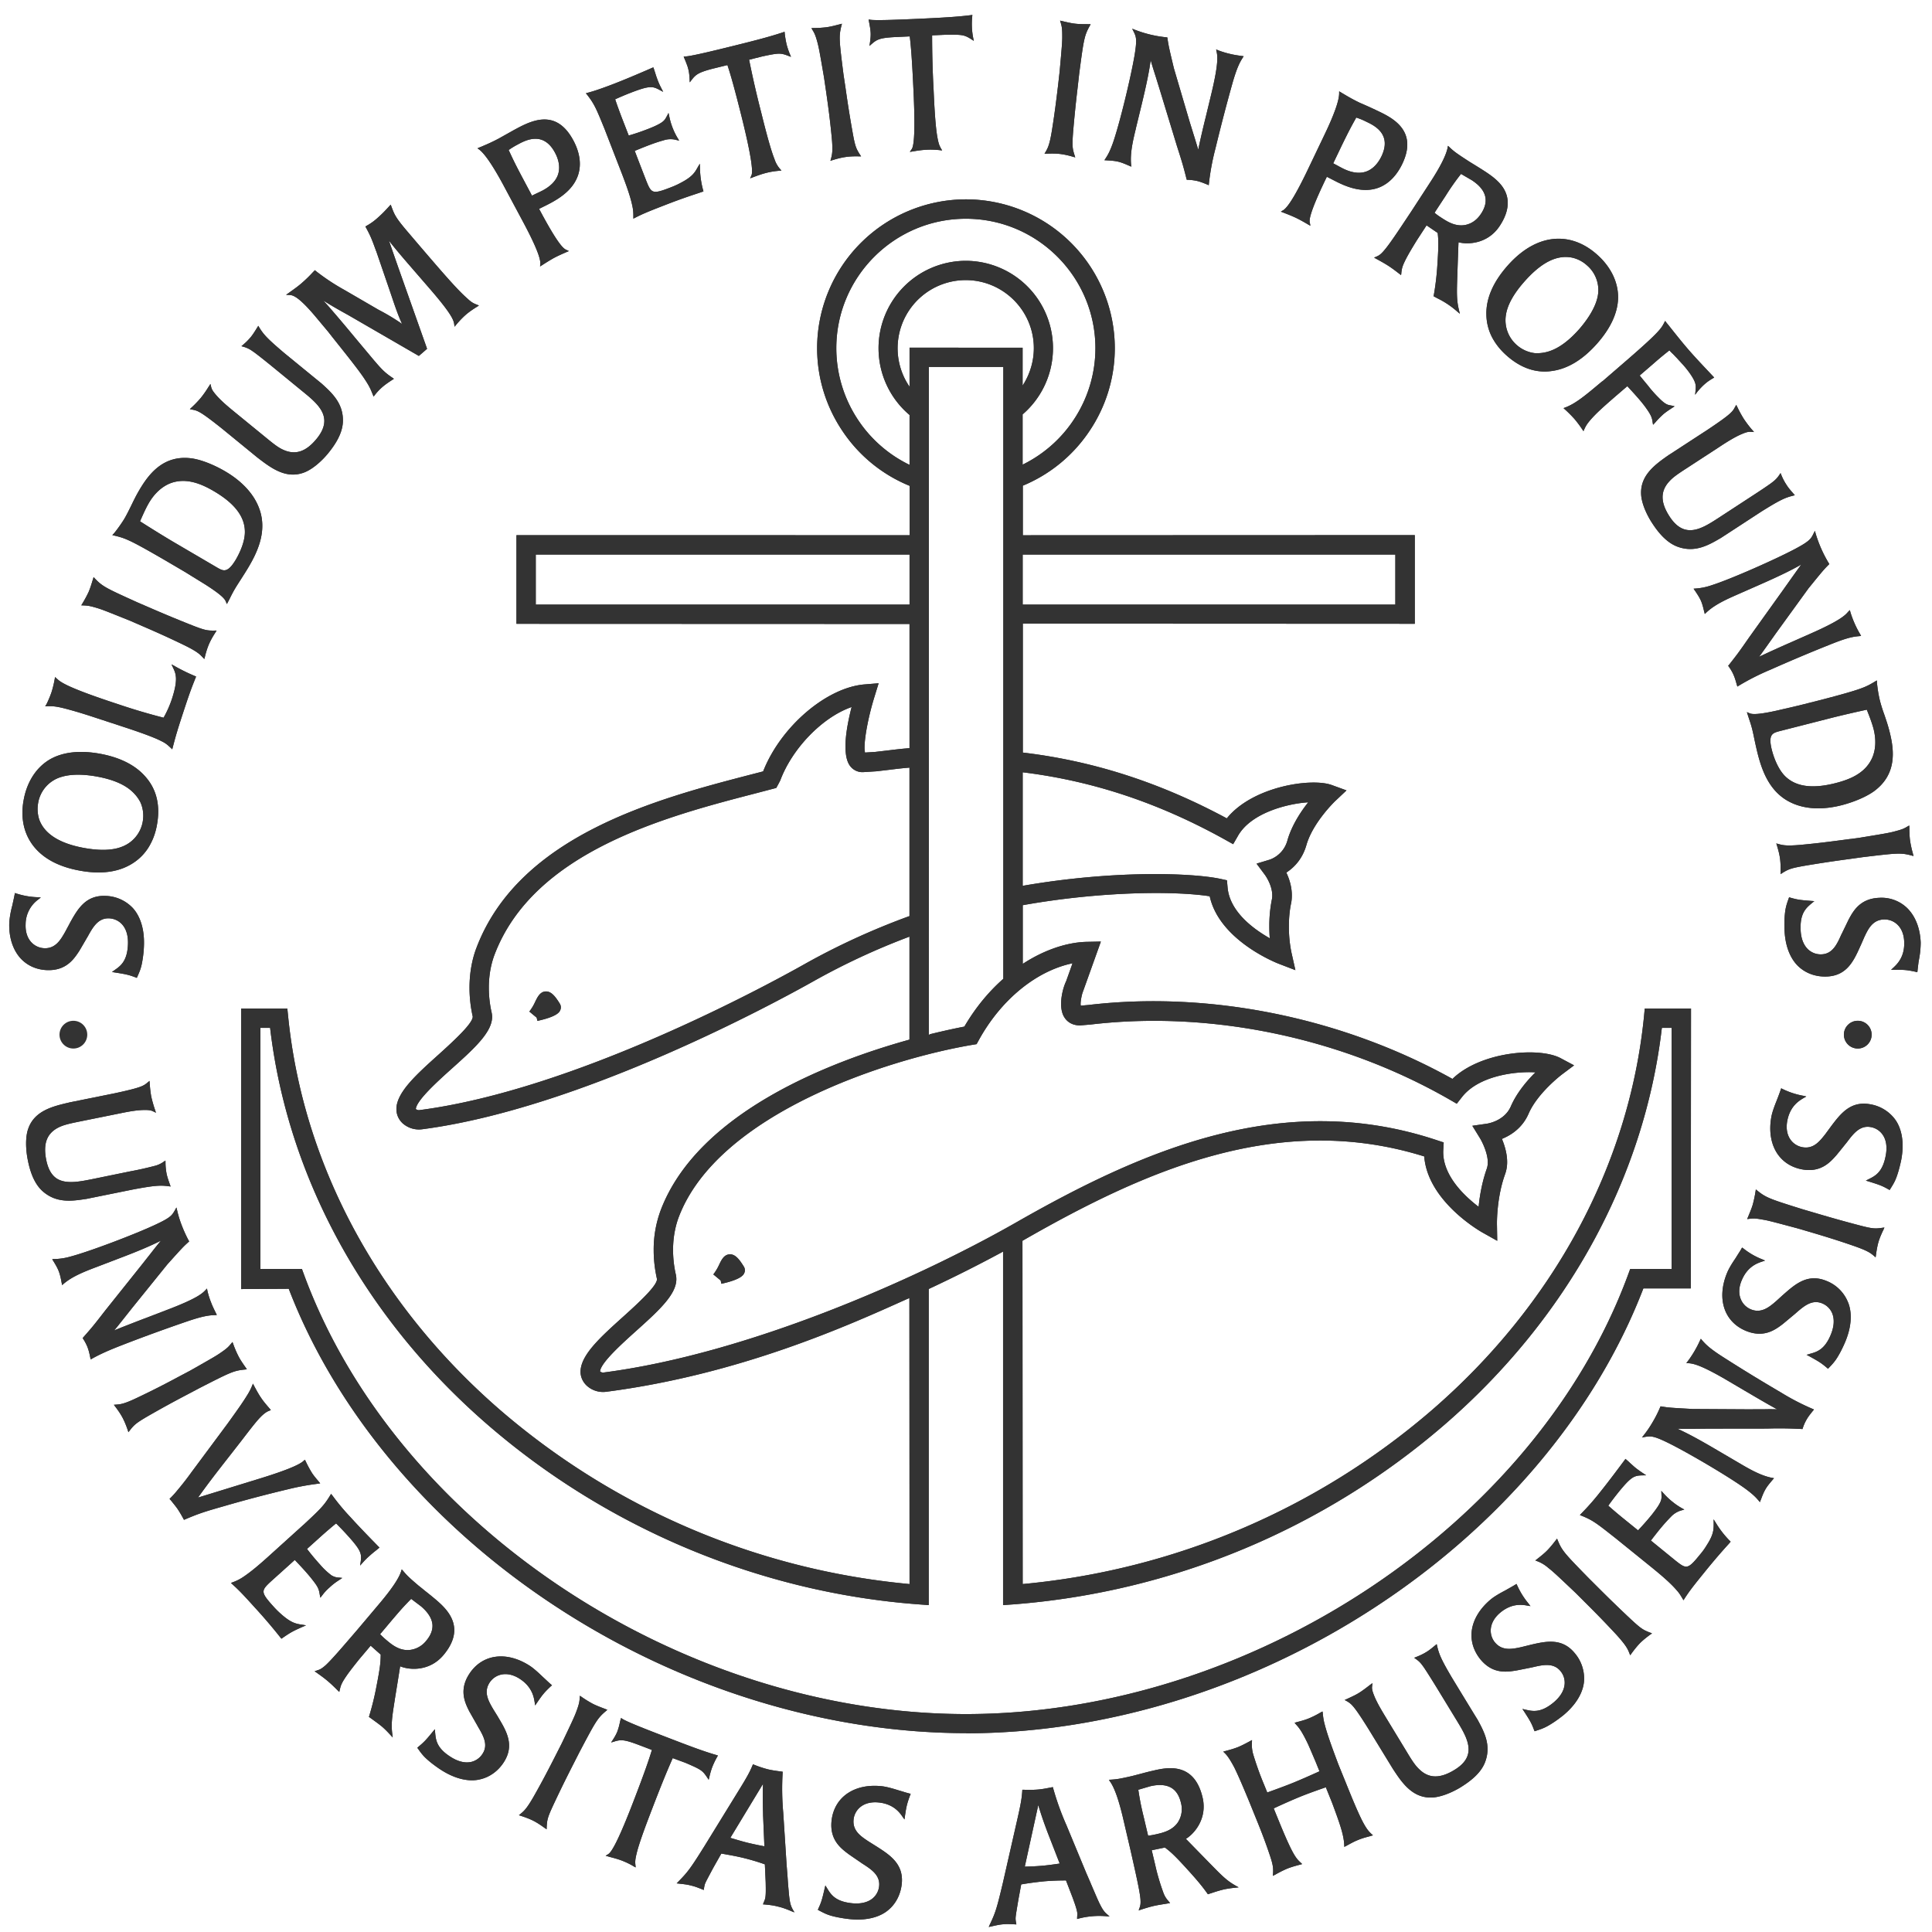 <svg xmlns="http://www.w3.org/2000/svg" width="54" height="54" viewBox="0 0 54 54"><g fill="#333"><path d="M45.564 35.469l-.066.18c-2.582 6.976-10.52 12.242-18.467 12.26h-.061c-7.947-.018-15.883-5.284-18.465-12.26l-.066-.18c-.109 0-.824-.004-1.139 0h-.021v-6.74h.271l.002.02c.496 4.178 2.654 8.109 6.078 11.072 3.361 2.91 7.637 4.693 12.043 5.021l.285.021v-8.834l.014-.008c.707-.33 1.393-.676 2.033-1.022l.031-.019v9.883l.295-.021a20.89 20.89 0 0 0 12.043-5.021c3.424-2.963 5.582-6.896 6.073-11.072l.005-.02h.271v6.74h-.021c-.315-.004-1.03 0-1.138 0m-28.683 2.892a.13.13 0 0 1-.098-.021l-.012-.008.002-.015c.039-.246.617-.766 1-1.111.633-.568 1.131-1.02 1.131-1.453a.6.6 0 0 0-.012-.119 3.131 3.131 0 0 1-.08-.693c0-.414.086-.729.158-.92 1.096-2.896 5.842-4.416 8.199-4.816l.127-.021.062-.113c.613-1.114 1.578-1.914 2.582-2.139l.037-.009-.012.037-.166.465c-.07.145-.141.398-.141.637 0 .11.018.207.047.285.08.199.252.313.477.313h.012l.287-.024c3.363-.398 7.021.366 10.033 2.096l.203.117.145-.185c.466-.597 1.479-.718 2.005-.694l.051.002-.035.033c-.303.307-.528.624-.655.919-.179.41-.646.479-.666.483l-.41.059.217.352c.059.099.215.408.215.67a.555.555 0 0 1-.023.164c-.11.307-.188.656-.229 1.039l-.004.039-.031-.023c-.438-.34-.959-.879-.959-1.508l.002-.062.012-.205-.195-.064c-4.299-1.43-8.202.268-11.78 2.314-2.809 1.599-7.502 3.659-11.496 4.179zm8.527-12.752c-1.02.372-2.004.824-2.926 1.342-1.031.58-6.398 3.508-10.75 4.076a.131.131 0 0 1-.098-.021l-.012-.008.002-.015c.041-.248.617-.768 1-1.112.633-.567 1.131-1.019 1.131-1.452 0-.04-.006-.08-.014-.12a3.112 3.112 0 0 1-.078-.692c0-.413.086-.729.158-.92 1.1-2.904 4.838-3.875 7.312-4.516l.564-.148.057-.105.055-.106.006-.016c.334-.877 1.154-1.729 1.951-2.021l.037-.015-.01.04c-.109.437-.162.784-.162 1.061 0 .257.045.444.137.558a.43.43 0 0 0 .379.161l.35-.022.359-.042c.166-.021.357-.044.541-.059l.023-.001v4.152l-.012.001zm.553-2.037V10.256h2.082v17.103l-.008.006c-.418.37-.779.815-1.076 1.321l-.004.008-.01.002c-.164.031-.504.101-.953.211l-.032.023.001-5.358zm-.539-13.855v1.092l-.041-.062a1.904 1.904 0 0 1 1.611-2.918c1.048 0 1.904.853 1.904 1.902 0 .347-.097.687-.273.981l-.041.066V9.719l-3.16-.002zm0 7.161v.021H14.975V15.5h10.447v1.378zm0-5.268v1.383l-.031-.015a3.619 3.619 0 0 1-1.465-1.33 3.623 3.623 0 0 1-.551-1.914c0-1.996 1.625-3.62 3.621-3.62s3.621 1.624 3.621 3.62a3.61 3.61 0 0 1-.547 1.907 3.62 3.62 0 0 1-1.457 1.331l-.031.015v-1.404l.008-.007a2.442 2.442 0 0 0-1.596-4.286 2.443 2.443 0 0 0-1.578 4.304l.008.006-.002.01zm3.182 3.89H39v1.399H28.584V15.5h.02zm.001 6.088c1.949.242 3.791.856 5.631 1.878l.231.129.134-.232c.366-.646 1.377-.893 1.916-.935l.047-.004-.029.039c-.268.346-.457.699-.549 1.019a.787.787 0 0 1-.492.544l-.373.113.232.311c.008.011.207.281.207.579a.55.55 0 0 1-.013.122 3.744 3.744 0 0 0-.069.743c0 .091.002.187.01.291l.002.041-.033-.02c-.492-.285-1.09-.76-1.146-1.404l-.018-.198-.195-.042c-.762-.16-2.924-.249-5.49.193l-.024.005v-3.174l.021.002zm18.653 14.424l.006-7.824-1.293.002-.023.242c-.42 4.137-2.522 8.037-5.926 10.981a20.386 20.386 0 0 1-11.416 4.86l-.022.002v-.022l-.006-9.56v-.013l.012-.006.022-.013.029-.017c3.406-1.949 7.115-3.58 11.152-2.326l.014.004.002.015c.107 1.247 1.566 2.079 1.629 2.114l.41.23-.008-.471v-.018c0-.123.01-.77.225-1.366a1 1 0 0 0 .06-.347c0-.192-.047-.403-.138-.627l-.008-.02.021-.008c.344-.146.588-.383.724-.695.252-.582.926-1.092.932-1.097l.34-.255-.373-.199c-.598-.32-2.221-.189-3.014.566l-.012.012-.015-.008c-3.072-1.707-6.772-2.457-10.154-2.059l-.2.018-.021.004-.002-.021v-.007c-.002-.005-.002-.01-.002-.019 0-.088.025-.217.051-.307l.057-.158.459-1.282-.391.008c-.555.012-1.18.223-1.76.595l-.033.021V25.3l.018-.003c2.158-.384 4.203-.398 5.191-.249l.016.002.004.014c.277 1.222 1.853 1.844 1.918 1.87l.474.182-.111-.494a3.565 3.565 0 0 1-.071-.738c0-.226.02-.438.061-.634.016-.073.021-.149.021-.226 0-.2-.049-.408-.146-.618l-.008-.018.016-.01c.27-.181.453-.437.545-.757.18-.631.797-1.223.803-1.229l.318-.3-.412-.15c-.57-.207-2.199.038-2.922.918l-.01.014-.016-.008c-1.855-.996-3.709-1.594-5.666-1.829l-.021-.002V17.43h.021l10.935.005v-2.478l-10.935.004h-.021v-1.386l.012-.005a4.143 4.143 0 0 0 1.856-1.531 4.14 4.14 0 0 0 .703-2.308 4.164 4.164 0 0 0-4.16-4.159 4.165 4.165 0 0 0-4.16 4.159c0 .824.244 1.625.707 2.314a4.132 4.132 0 0 0 1.865 1.529l.014.006v1.38H25.4l-10.965-.002v2.478l10.965.004h.021v3.471l-.02.002c-.201.015-.404.04-.611.065l-.342.04h-.012l-.24.015-.02.001-.002-.019a.669.669 0 0 1-.01-.116c0-.308.113-.893.277-1.422l.117-.38-.398.033c-1.062.09-2.332 1.176-2.826 2.421l-.006.01-.01.003-.322.083c-2.582.67-6.48 1.683-7.68 4.848-.09.234-.193.616-.193 1.112 0 .266.029.535.09.805v.004c0 .184-.49.641-.951 1.057-.615.553-1.146 1.031-1.182 1.487v.043c0 .146.059.282.168.388a.685.685 0 0 0 .553.172c4.451-.582 9.896-3.553 10.945-4.142a19.42 19.42 0 0 1 2.645-1.231l.029-.011v2.878l-.018.006c-2.143.596-5.893 2.008-6.938 4.77v.001a3.143 3.143 0 0 0-.193 1.11c0 .264.031.535.092.805v.005c0 .183-.492.642-.953 1.056-.613.553-1.145 1.032-1.182 1.486l-.002.043c0 .146.062.284.172.389a.677.677 0 0 0 .551.172c3.736-.487 6.758-1.851 8.381-2.582l.057-.024.031-.015v.033l.004 7.943v.021l-.022-.003a20.4 20.4 0 0 1-11.418-4.86c-3.4-2.944-5.506-6.845-5.926-10.981l-.025-.242-1.291-.002v7.842c.148-.002 1.059-.006 1.314-.008h.016l.006.014c1.322 3.429 3.967 6.574 7.447 8.857 3.482 2.287 7.557 3.545 11.471 3.549H27l.012.004c3.914-.004 7.986-1.266 11.468-3.555 3.48-2.285 6.125-5.435 7.447-8.865l.006-.014h1.325z"/><path d="M45.564 35.469l-.066.18c-2.582 6.976-10.52 12.242-18.467 12.26h-.061c-7.947-.018-15.883-5.284-18.465-12.26l-.066-.18c-.109 0-.824-.004-1.139 0h-.021v-6.74h.271l.002.02c.496 4.178 2.654 8.109 6.078 11.072 3.361 2.91 7.637 4.693 12.043 5.021l.285.021v-8.834l.014-.008c.707-.33 1.393-.676 2.033-1.022l.031-.019v9.883l.295-.021a20.89 20.89 0 0 0 12.043-5.021c3.424-2.963 5.582-6.896 6.073-11.072l.005-.02h.271v6.74h-.021c-.315-.004-1.03 0-1.138 0zm-28.683 2.892a.13.13 0 0 1-.098-.021l-.012-.008.002-.015c.039-.246.617-.766 1-1.111.633-.568 1.131-1.02 1.131-1.453a.6.6 0 0 0-.012-.119 3.131 3.131 0 0 1-.08-.693c0-.414.086-.729.158-.92 1.096-2.896 5.842-4.416 8.199-4.816l.127-.021.062-.113c.613-1.114 1.578-1.914 2.582-2.139l.037-.009-.012.037-.166.465c-.07.145-.141.398-.141.637 0 .11.018.207.047.285.08.199.252.313.477.313h.012l.287-.024c3.363-.398 7.021.366 10.033 2.096l.203.117.145-.185c.466-.597 1.479-.718 2.005-.694l.051.002-.035.033c-.303.307-.528.624-.655.919-.179.41-.646.479-.666.483l-.41.059.217.352c.059.099.215.408.215.67a.555.555 0 0 1-.023.164c-.11.307-.188.656-.229 1.039l-.004.039-.031-.023c-.438-.34-.959-.879-.959-1.508l.002-.062.012-.205-.195-.064c-4.299-1.43-8.202.268-11.78 2.314-2.809 1.599-7.502 3.659-11.496 4.179zm8.527-12.752c-1.02.372-2.004.824-2.926 1.342-1.031.58-6.398 3.508-10.75 4.076a.131.131 0 0 1-.098-.021l-.012-.008.002-.015c.041-.248.617-.768 1-1.112.633-.567 1.131-1.019 1.131-1.452 0-.04-.006-.08-.014-.12a3.112 3.112 0 0 1-.078-.692c0-.413.086-.729.158-.92 1.1-2.904 4.838-3.875 7.312-4.516l.564-.148.057-.105.055-.106.006-.016c.334-.877 1.154-1.729 1.951-2.021l.037-.015-.01.04c-.109.437-.162.784-.162 1.061 0 .257.045.444.137.558a.43.43 0 0 0 .379.161l.35-.022.359-.042c.166-.021.357-.044.541-.059l.023-.001v4.152l-.012.001zm.553-2.037V10.256h2.082v17.103l-.008.006c-.418.37-.779.815-1.076 1.321l-.004.008-.01.002c-.164.031-.504.101-.953.211l-.032.023.001-5.358zm-.539-13.855v1.092l-.041-.062a1.904 1.904 0 0 1 1.611-2.918c1.048 0 1.904.853 1.904 1.902 0 .347-.097.687-.273.981l-.041.066V9.719l-3.16-.002zm0 7.161v.021H14.975V15.5h10.447v1.378zm0-5.268v1.383l-.031-.015a3.619 3.619 0 0 1-1.465-1.33 3.623 3.623 0 0 1-.551-1.914c0-1.996 1.625-3.62 3.621-3.62s3.621 1.624 3.621 3.62a3.61 3.61 0 0 1-.547 1.907 3.62 3.62 0 0 1-1.457 1.331l-.031.015v-1.404l.008-.007a2.442 2.442 0 0 0-1.596-4.286 2.443 2.443 0 0 0-1.578 4.304l.008.006-.002.01zm3.182 3.89H39v1.399H28.584V15.5h.02zm.001 6.088c1.949.242 3.791.856 5.631 1.878l.231.129.134-.232c.366-.646 1.377-.893 1.916-.935l.047-.004-.029.039c-.268.346-.457.699-.549 1.019a.787.787 0 0 1-.492.544l-.373.113.232.311c.008.011.207.281.207.579a.55.55 0 0 1-.013.122 3.744 3.744 0 0 0-.069.743c0 .091.002.187.01.291l.002.041-.033-.02c-.492-.285-1.09-.76-1.146-1.404l-.018-.198-.195-.042c-.762-.16-2.924-.249-5.49.193l-.024.005v-3.174l.021.002zm18.653 14.424l.006-7.824-1.293.002-.023.242c-.42 4.137-2.522 8.037-5.926 10.981a20.386 20.386 0 0 1-11.416 4.86l-.022.002v-.022l-.006-9.56v-.013l.012-.006.022-.013.029-.017c3.406-1.949 7.115-3.58 11.152-2.326l.014.004.002.015c.107 1.247 1.566 2.079 1.629 2.114l.41.23-.008-.471v-.018c0-.123.01-.77.225-1.366a1 1 0 0 0 .06-.347c0-.192-.047-.403-.138-.627l-.008-.02.021-.008c.344-.146.588-.383.724-.695.252-.582.926-1.092.932-1.097l.34-.255-.373-.199c-.598-.32-2.221-.189-3.014.566l-.012.012-.015-.008c-3.072-1.707-6.772-2.457-10.154-2.059l-.2.018-.021.004-.002-.021v-.007c-.002-.005-.002-.01-.002-.019 0-.088.025-.217.051-.307l.057-.158.459-1.282-.391.008c-.555.012-1.18.223-1.76.595l-.033.021V25.3l.018-.003c2.158-.384 4.203-.398 5.191-.249l.016.002.004.014c.277 1.222 1.853 1.844 1.918 1.87l.474.182-.111-.494a3.565 3.565 0 0 1-.071-.738c0-.226.02-.438.061-.634.016-.073.021-.149.021-.226 0-.2-.049-.408-.146-.618l-.008-.018.016-.01c.27-.181.453-.437.545-.757.18-.631.797-1.223.803-1.229l.318-.3-.412-.15c-.57-.207-2.199.038-2.922.918l-.01.014-.016-.008c-1.855-.996-3.709-1.594-5.666-1.829l-.021-.002V17.43h.021l10.935.005v-2.478l-10.935.004h-.021v-1.386l.012-.005a4.143 4.143 0 0 0 1.856-1.531 4.14 4.14 0 0 0 .703-2.308 4.164 4.164 0 0 0-4.16-4.159 4.165 4.165 0 0 0-4.16 4.159c0 .824.244 1.625.707 2.314a4.132 4.132 0 0 0 1.865 1.529l.014.006v1.38H25.4l-10.965-.002v2.478l10.965.004h.021v3.471l-.02.002c-.201.015-.404.04-.611.065l-.342.04h-.012l-.24.015-.02.001-.002-.019a.669.669 0 0 1-.01-.116c0-.308.113-.893.277-1.422l.117-.38-.398.033c-1.062.09-2.332 1.176-2.826 2.421l-.006.01-.01.003-.322.083c-2.582.67-6.48 1.683-7.68 4.848-.09.234-.193.616-.193 1.112 0 .266.029.535.09.805v.004c0 .184-.49.641-.951 1.057-.615.553-1.146 1.031-1.182 1.487v.043c0 .146.059.282.168.388a.685.685 0 0 0 .553.172c4.451-.582 9.896-3.553 10.945-4.142a19.42 19.42 0 0 1 2.645-1.231l.029-.011v2.878l-.018.006c-2.143.596-5.893 2.008-6.938 4.77v.001a3.143 3.143 0 0 0-.193 1.11c0 .264.031.535.092.805v.005c0 .183-.492.642-.953 1.056-.613.553-1.145 1.032-1.182 1.486l-.002.043c0 .146.062.284.172.389a.677.677 0 0 0 .551.172c3.736-.487 6.758-1.851 8.381-2.582l.057-.024.031-.015v.033l.004 7.943v.021l-.022-.003a20.4 20.4 0 0 1-11.418-4.86c-3.4-2.944-5.506-6.845-5.926-10.981l-.025-.242-1.291-.002v7.842c.148-.002 1.059-.006 1.314-.008h.016l.006.014c1.322 3.429 3.967 6.574 7.447 8.857 3.482 2.287 7.557 3.545 11.471 3.549H27l.012.004c3.914-.004 7.986-1.266 11.468-3.555 3.48-2.285 6.125-5.435 7.447-8.865l.006-.014h1.325z"/><path d="M15.25 27.711c-.154.01-.223.15-.291.288a1.315 1.315 0 0 1-.164.274l.205.17.021.091c.564-.123.619-.253.639-.302a.192.192 0 0 0-.014-.18c-.132-.215-.246-.348-.396-.341"/><path d="M15.25 27.711c-.154.01-.223.15-.291.288a1.315 1.315 0 0 1-.164.274l.205.17.021.091c.564-.123.619-.253.639-.302a.192.192 0 0 0-.014-.18c-.132-.215-.246-.348-.396-.341zM20.393 35.059c-.154.008-.225.149-.291.287a1.408 1.408 0 0 1-.164.274l.205.17.02.092c.566-.125.619-.254.641-.303a.192.192 0 0 0-.016-.181c-.132-.214-.245-.347-.395-.339z"/><path d="M20.393 35.059c-.154.008-.225.149-.291.287a1.408 1.408 0 0 1-.164.274l.205.17.02.092c.566-.125.619-.254.641-.303a.192.192 0 0 0-.016-.181c-.132-.214-.245-.347-.395-.339zM1.664 28.919a.388.388 0 1 0 0 0"/><circle cx="2.051" cy="28.919" r=".388"/><path d="M52.312 28.919a.387.387 0 1 0-.775 0 .387.387 0 1 0 .775 0"/><circle cx="51.926" cy="28.919" r=".388"/><path d="M2.213 26.583c.002-.001.232-.396.232-.397l.004-.005c.143-.259.289-.525.6-.513.258.011.551.211.527.735-.02.463-.207.596-.373.712l-.008.006-.066.047.078.012c.338.053.398.069.59.141l.027.011.012-.027c.086-.192.121-.28.158-.543.016-.106.025-.21.029-.318.025-.608-.186-.928-.312-1.065a1.084 1.084 0 0 0-.762-.338c-.566-.023-.787.382-1.004.773l-.002.006-.123.229c-.125.218-.266.467-.584.454-.266-.012-.539-.227-.52-.672a.861.861 0 0 1 .361-.695l.064-.052-.082-.006a2.153 2.153 0 0 1-.609-.107l-.035-.011-.005.036c-.01.057-.016.084-.039.189l-.029.132a2.555 2.555 0 0 0-.082.46c-.018.41.096.768.316 1.01.188.202.441.316.734.328.54.022.758-.312.903-.532"/><path d="M2.213 26.583c.002-.001.232-.396.232-.397l.004-.005c.143-.259.289-.525.6-.513.258.011.551.211.527.735-.02.463-.207.596-.373.712l-.008.006-.066.047.078.012c.338.053.398.069.59.141l.027.011.012-.027c.086-.192.121-.28.158-.543.016-.106.025-.21.029-.318.025-.608-.186-.928-.312-1.065a1.084 1.084 0 0 0-.762-.338c-.566-.023-.787.382-1.004.773l-.002.006-.123.229c-.125.218-.266.467-.584.454-.266-.012-.539-.227-.52-.672a.861.861 0 0 1 .361-.695l.064-.052-.082-.006a2.153 2.153 0 0 1-.609-.107l-.035-.011-.005.036c-.01.057-.016.084-.039.189l-.029.132a2.555 2.555 0 0 0-.082.46c-.018.41.096.768.316 1.01.188.202.441.316.734.328.54.022.758-.312.903-.532zM1.066 22.444a.915.915 0 0 1 .65-.729c.322-.099.715-.061.988-.011.402.072.715.195.928.366.125.1.225.222.291.351.076.167.1.356.066.547a.917.917 0 0 1-.57.694c-.26.107-.617.12-1.062.04-.689-.124-1.113-.392-1.26-.795a.962.962 0 0 1-.031-.463m1.168 1.891c.598.11 1.098.039 1.482-.21.201-.128.369-.309.482-.521.09-.164.154-.349.189-.549.096-.525-.004-.968-.295-1.314-.281-.341-.719-.568-1.299-.674-.561-.101-1.029-.049-1.389.153-.387.223-.652.63-.744 1.147-.09.493.006.936.277 1.282.276.35.709.58 1.297.686z"/><path d="M1.066 22.444a.915.915 0 0 1 .65-.729c.322-.099.715-.061.988-.011.402.072.715.195.928.366.125.1.225.222.291.351.076.167.1.356.066.547a.917.917 0 0 1-.57.694c-.26.107-.617.12-1.062.04-.689-.124-1.113-.392-1.26-.795a.962.962 0 0 1-.031-.463zm1.168 1.891c.598.11 1.098.039 1.482-.21.201-.128.369-.309.482-.521.09-.164.154-.349.189-.549.096-.525-.004-.968-.295-1.314-.281-.341-.719-.568-1.299-.674-.561-.101-1.029-.049-1.389.153-.387.223-.652.63-.744 1.147-.09.493.006.936.277 1.282.276.35.709.58 1.297.686zM1.832 19.808c.225.059.455.127.77.23l.887.291c.342.112.799.27 1.016.383.133.063.189.118.268.192l.041.039.014-.053c.082-.313.113-.429.303-1.009.18-.547.223-.653.338-.942l.012-.029-.029-.013a5.281 5.281 0 0 1-.568-.278l-.091-.049.043.09c.078.164.15.318-.027.864a2.935 2.935 0 0 1-.237.536 17.477 17.477 0 0 1-1.285-.382c-1.445-.474-1.602-.62-1.695-.707l-.01-.008-.043-.04-.01.057a2.86 2.86 0 0 1-.09.37 2.851 2.851 0 0 1-.143.34l-.033.051.061-.002c.141-.003.233-.002.508.069"/><path d="M1.832 19.808c.225.059.455.127.77.23l.887.291c.342.112.799.27 1.016.383.133.063.189.118.268.192l.041.039.014-.053c.082-.313.113-.429.303-1.009.18-.547.223-.653.338-.942l.012-.029-.029-.013a5.281 5.281 0 0 1-.568-.278l-.091-.049.043.09c.078.164.15.318-.027.864a2.935 2.935 0 0 1-.237.536 17.477 17.477 0 0 1-1.285-.382c-1.445-.474-1.602-.62-1.695-.707l-.01-.008-.043-.04-.01.057a2.86 2.86 0 0 1-.09.37 2.851 2.851 0 0 1-.143.34l-.033.051.061-.002c.141-.003.233-.002.508.069zM2.689 16.987c.145.042.221.071.945.362l.352.153c.404.174.736.324 1.154.526.375.184.443.257.529.349l.041.043.016-.057c.035-.145.072-.259.115-.359.053-.124.125-.241.182-.329l.031-.051-.059.001c-.201.003-.27-.009-.617-.144a38.351 38.351 0 0 1-1.178-.489l-.354-.153c-.891-.403-.979-.446-1.193-.669l-.037-.04-.016.054c-.041.134-.074.246-.121.357a3.513 3.513 0 0 1-.178.331l-.029.048.055.001c.097.005.159.005.362.066"/><path d="M2.689 16.987c.145.042.221.071.945.362l.352.153c.404.174.736.324 1.154.526.375.184.443.257.529.349l.041.043.016-.057c.035-.145.072-.259.115-.359.053-.124.125-.241.182-.329l.031-.051-.059.001c-.201.003-.27-.009-.617-.144a38.351 38.351 0 0 1-1.178-.489l-.354-.153c-.891-.403-.979-.446-1.193-.669l-.037-.04-.016.054c-.041.134-.074.246-.121.357a3.513 3.513 0 0 1-.178.331l-.029.048.055.001c.097.005.159.005.362.066zM3.914 14.571l.02-.046c.055-.123.135-.309.227-.467.16-.273.375-.467.617-.557.447-.16.879.039 1.203.229.566.333.85.695.863 1.106.014.325-.186.69-.246.794-.234.397-.354.332-.516.241l-1.242-.728c-.322-.19-.727-.445-.926-.572m.723 1.102l.533.313.176.109.373.23c.531.336.574.439.596.496l.027.063.031-.061c.02-.035.037-.07.055-.106.035-.072.076-.154.145-.271.043-.072.092-.148.148-.235.068-.107.148-.229.232-.372.238-.404.488-.94.328-1.516-.158-.562-.623-.936-.986-1.148-.111-.066-.508-.288-.896-.357-.799-.129-1.223.4-1.502.875-.096.162-.162.3-.227.434-.061.123-.117.239-.189.364-.09.152-.256.375-.303.425l-.039.04.055.013c.302.074.404.1 1.443.704z"/><path d="M3.914 14.571l.02-.046c.055-.123.135-.309.227-.467.16-.273.375-.467.617-.557.447-.16.879.039 1.203.229.566.333.85.695.863 1.106.014.325-.186.69-.246.794-.234.397-.354.332-.516.241l-1.242-.728c-.322-.19-.727-.445-.926-.572zm.723 1.102l.533.313.176.109.373.23c.531.336.574.439.596.496l.027.063.031-.061c.02-.035.037-.07.055-.106.035-.072.076-.154.145-.271.043-.072.092-.148.148-.235.068-.107.148-.229.232-.372.238-.404.488-.94.328-1.516-.158-.562-.623-.936-.986-1.148-.111-.066-.508-.288-.896-.357-.799-.129-1.223.4-1.502.875-.096.162-.162.3-.227.434-.061.123-.117.239-.189.364-.09.152-.256.375-.303.425l-.039.04.055.013c.302.074.404.1 1.443.704zM6.205 11.979l.992.811.008.006c.361.277.773.591 1.268.42.254-.085.525-.335.695-.542.172-.211.402-.533.416-.884.02-.514-.307-.808-.594-1.068l-.004-.004c-.002 0-1.045-.854-1.045-.854-.464-.394-.572-.511-.695-.712l-.027-.045-.028.045-.013.021c-.051.082-.104.168-.164.243a1.712 1.712 0 0 1-.221.222l-.045.038.057.016a.782.782 0 0 1 .256.125c.076.048.334.253.557.435l.84.688c.436.355.883.723.393 1.323-.299.366-.596.463-.936.308-.148-.065-.295-.186-.5-.354l-.842-.688c-.166-.136-.395-.322-.543-.5-.1-.117-.117-.164-.131-.225l-.018-.073-.039.063-.012.017a2.99 2.99 0 0 1-.217.31 3.13 3.13 0 0 1-.252.263l-.01.009-.045.043.062.012c.152.028.222.041.837.531"/><path d="M6.205 11.979l.992.811.008.006c.361.277.773.591 1.268.42.254-.085.525-.335.695-.542.172-.211.402-.533.416-.884.02-.514-.307-.808-.594-1.068l-.004-.004c-.002 0-1.045-.854-1.045-.854-.464-.394-.572-.511-.695-.712l-.027-.045-.028.045-.013.021c-.051.082-.104.168-.164.243a1.712 1.712 0 0 1-.221.222l-.045.038.057.016a.782.782 0 0 1 .256.125c.076.048.334.253.557.435l.84.688c.436.355.883.723.393 1.323-.299.366-.596.463-.936.308-.148-.065-.295-.186-.5-.354l-.842-.688c-.166-.136-.395-.322-.543-.5-.1-.117-.117-.164-.131-.225l-.018-.073-.039.063-.012.017a2.99 2.99 0 0 1-.217.31 3.13 3.13 0 0 1-.252.263l-.01.009-.045.043.062.012c.152.028.222.041.837.531zM8.832 8.865l.338.404.142.181c.434.544.748.938.891 1.163.125.186.168.293.209.398l.01.022.02.052.035-.045c.061-.08.135-.157.211-.223.088-.076.188-.142.281-.203l.041-.026-.039-.028c-.219-.148-.299-.226-.617-.607l-.432-.516a44.551 44.551 0 0 0-.67-.794 5.631 5.631 0 0 0-.221-.245c.25.154.414.249.709.412l1.947 1.127.02.011.018-.015.195-.169.016-.014-.006-.02-.797-2.25-.193-.553-.07-.202c.123.159.291.361.51.615l.627.724c.549.634.672.856.688.994l.01.074.047-.057c.1-.119.188-.208.271-.281.102-.087.215-.161.311-.221l.053-.034-.057-.023-.016-.006c-.072-.03-.131-.052-.256-.171-.273-.239-.643-.661-1.691-1.892-.314-.371-.346-.454-.428-.678l-.02-.049-.035.039c-.129.145-.236.25-.342.342a1.613 1.613 0 0 1-.303.214l-.025.016.014.027c.139.254.174.356.285.659l.004.007.363 1.059.072.212c.082.244.182.538.287.76a5.855 5.855 0 0 0-.656-.395l-.955-.555a5.997 5.997 0 0 1-.803-.532l-.024-.021-.02.021-.039.04a3.742 3.742 0 0 1-.293.286c-.113.101-.234.185-.361.276l-.016.012-.076.053.092.005c.084.004.236.012.744.62"/><path d="M8.832 8.865l.338.404.142.181c.434.544.748.938.891 1.163.125.186.168.293.209.398l.01.022.02.052.035-.045c.061-.08.135-.157.211-.223.088-.076.188-.142.281-.203l.041-.026-.039-.028c-.219-.148-.299-.226-.617-.607l-.432-.516a44.551 44.551 0 0 0-.67-.794 5.631 5.631 0 0 0-.221-.245c.25.154.414.249.709.412l1.947 1.127.02.011.018-.015.195-.169.016-.014-.006-.02-.797-2.25-.193-.553-.07-.202c.123.159.291.361.51.615l.627.724c.549.634.672.856.688.994l.01.074.047-.057c.1-.119.188-.208.271-.281.102-.087.215-.161.311-.221l.053-.034-.057-.023-.016-.006c-.072-.03-.131-.052-.256-.171-.273-.239-.643-.661-1.691-1.892-.314-.371-.346-.454-.428-.678l-.02-.049-.035.039c-.129.145-.236.25-.342.342a1.613 1.613 0 0 1-.303.214l-.025.016.014.027c.139.254.174.356.285.659l.004.007.363 1.059.072.212c.082.244.182.538.287.76a5.855 5.855 0 0 0-.656-.395l-.955-.555a5.997 5.997 0 0 1-.803-.532l-.024-.021-.02.021-.039.04a3.742 3.742 0 0 1-.293.286c-.113.101-.234.185-.361.276l-.016.012-.076.053.092.005c.084.004.236.012.744.62zM14.869 5.468l-.25-.47c-.221-.415-.285-.555-.375-.747l-.027-.058c.088-.061.154-.102.266-.161.125-.067.383-.207.637-.131.154.047.287.168.391.364.125.23.15.46.074.646-.064.159-.203.297-.414.411a4.308 4.308 0 0 1-.186.09l-.116.056m-.803-.302l.537 1.003c.346.644.514 1.049.498 1.206v.008l-.006.064.055-.034.014-.009c.104-.067.213-.135.326-.198.111-.058.23-.111.346-.161l.064-.027-.062-.031-.012-.005c-.059-.028-.191-.089-.695-1.026l-.064-.118.1-.05a6.62 6.62 0 0 0 .225-.114c.268-.145.641-.384.77-.795.115-.367-.012-.723-.139-.958-.158-.295-.354-.48-.582-.549-.346-.104-.707.063-1.016.23-.041.021-.148.082-.252.14l-.225.126c-.193.104-.336.164-.473.223l-.078.032-.051.022.045.033c.199.148.476.619.675.988z"/><path d="M14.869 5.468l-.25-.47c-.221-.415-.285-.555-.375-.747l-.027-.058c.088-.061.154-.102.266-.161.125-.067.383-.207.637-.131.154.047.287.168.391.364.125.23.15.46.074.646-.064.159-.203.297-.414.411a4.308 4.308 0 0 1-.186.09l-.116.056zm-.803-.302l.537 1.003c.346.644.514 1.049.498 1.206v.008l-.006.064.055-.034.014-.009c.104-.067.213-.135.326-.198.111-.058.23-.111.346-.161l.064-.027-.062-.031-.012-.005c-.059-.028-.191-.089-.695-1.026l-.064-.118.1-.05a6.62 6.62 0 0 0 .225-.114c.268-.145.641-.384.77-.795.115-.367-.012-.723-.139-.958-.158-.295-.354-.48-.582-.549-.346-.104-.707.063-1.016.23-.041.021-.148.082-.252.14l-.225.126c-.193.104-.336.164-.473.223l-.078.032-.051.022.045.033c.199.148.476.619.675.988zM16.902 3.615l.014.037.467 1.204c.111.292.236.627.293.907.023.11.027.18.027.296v.052l.047-.024c.234-.121.43-.197.854-.362l.041-.016c.4-.154.666-.242.842-.3l.148-.05.027-.01-.008-.028a2.523 2.523 0 0 1-.09-.634l-.004-.112-.057.097c-.08.144-.148.266-.467.433-.133.073-.242.114-.293.134-.51.197-.537.17-.682-.191 0 0-.264-.681-.32-.831.371-.153.572-.23.816-.298a.61.61 0 0 1 .354-.005l.072.015-.039-.063a1.907 1.907 0 0 1-.239-.62l-.02-.089-.041.081-.004.006c-.037.07-.061.117-.137.172-.074.053-.211.12-.389.188a6.035 6.035 0 0 1-.541.184l-.191-.492c-.062-.162-.131-.35-.188-.521.16-.071.26-.115.43-.181.537-.208.619-.186.82-.076l.092.049-.047-.093a1.9 1.9 0 0 1-.105-.229 2.731 2.731 0 0 1-.068-.198l-.043-.132-.012-.032-.031.012c-.301.132-.695.301-1.049.439-.465.18-.648.23-.748.257l-.01.002-.047.013.031.038c.208.265.263.401.495.971"/><path d="M16.902 3.615l.014.037.467 1.204c.111.292.236.627.293.907.023.11.027.18.027.296v.052l.047-.024c.234-.121.43-.197.854-.362l.041-.016c.4-.154.666-.242.842-.3l.148-.05.027-.01-.008-.028a2.523 2.523 0 0 1-.09-.634l-.004-.112-.057.097c-.08.144-.148.266-.467.433-.133.073-.242.114-.293.134-.51.197-.537.17-.682-.191 0 0-.264-.681-.32-.831.371-.153.572-.23.816-.298a.61.61 0 0 1 .354-.005l.072.015-.039-.063a1.907 1.907 0 0 1-.239-.62l-.02-.089-.041.081-.004.006c-.037.07-.061.117-.137.172-.074.053-.211.12-.389.188a6.035 6.035 0 0 1-.541.184l-.191-.492c-.062-.162-.131-.35-.188-.521.16-.071.26-.115.43-.181.537-.208.619-.186.82-.076l.092.049-.047-.093a1.9 1.9 0 0 1-.105-.229 2.731 2.731 0 0 1-.068-.198l-.043-.132-.012-.032-.031.012c-.301.132-.695.301-1.049.439-.465.18-.648.23-.748.257l-.01.002-.047.013.031.038c.208.265.263.401.495.971zM19.168 1.726c.029.075.055.139.072.214.023.093.031.191.035.274l.004.088.053-.069c.117-.15.188-.208.584-.312l.416-.102c.078.235.178.565.416 1.521.338 1.375.275 1.517.252 1.57l-.002.004-.031.07.072-.026.021-.009c.121-.044.236-.087.359-.117.115-.03.24-.049.361-.059l.062-.005-.041-.047a.776.776 0 0 1-.154-.274c-.111-.277-.25-.813-.371-1.302a27.248 27.248 0 0 1-.338-1.476l.367-.092c.463-.099.512-.1.734-.014l.07.027-.029-.07a2.16 2.16 0 0 1-.094-.277 2.657 2.657 0 0 1-.053-.314l-.004-.041-.037.013c-.359.12-.74.22-1.408.385-.586.145-1.17.286-1.33.292l-.045.002.016.042.043.104"/><path d="M19.168 1.726c.029.075.055.139.072.214.023.093.031.191.035.274l.004.088.053-.069c.117-.15.188-.208.584-.312l.416-.102c.078.235.178.565.416 1.521.338 1.375.275 1.517.252 1.57l-.002.004-.031.07.072-.026.021-.009c.121-.044.236-.087.359-.117.115-.03.24-.049.361-.059l.062-.005-.041-.047a.776.776 0 0 1-.154-.274c-.111-.277-.25-.813-.371-1.302a27.248 27.248 0 0 1-.338-1.476l.367-.092c.463-.099.512-.1.734-.014l.07.027-.029-.07a2.16 2.16 0 0 1-.094-.277 2.657 2.657 0 0 1-.053-.314l-.004-.041-.037.013c-.359.12-.74.22-1.408.385-.586.145-1.17.286-1.33.292l-.045.002.016.042.043.104zM23.088 2.547c.061.424.109.783.156 1.259.041.417.014.512-.018.632l-.016.057.055-.018c.107-.033.234-.069.367-.088.133-.021.271-.021.375-.019h.061l-.033-.049c-.107-.169-.135-.236-.201-.601-.08-.448-.133-.778-.201-1.258l-.057-.379c-.123-.97-.133-1.068-.057-1.367l.014-.053-.053.014-.016.004c-.115.03-.232.061-.352.079a3.126 3.126 0 0 1-.361.024h-.016l-.055.002.027.047c.049.081.082.135.137.338.039.146.057.227.188.995l.056.381"/><path d="M23.088 2.547c.061.424.109.783.156 1.259.041.417.014.512-.018.632l-.016.057.055-.018c.107-.033.234-.069.367-.088.133-.021.271-.021.375-.019h.061l-.033-.049c-.107-.169-.135-.236-.201-.601-.08-.448-.133-.778-.201-1.258l-.057-.379c-.123-.97-.133-1.068-.057-1.367l.014-.053-.053.014-.016.004c-.115.03-.232.061-.352.079a3.126 3.126 0 0 1-.361.024h-.016l-.055.002.027.047c.049.081.082.135.137.338.039.146.057.227.188.995l.056.381zM27.166.775a2.213 2.213 0 0 1 .008-.318l.004-.039-.039.005c-.369.047-.764.07-1.455.102-.602.027-1.205.051-1.361.027l-.045-.007.008.043.018.102c.016.082.027.152.031.231.004.096-.008.193-.02.276l-.014.087.066-.057c.143-.124.225-.167.633-.19l.428-.02c.029.241.062.58.107 1.573.064 1.414-.025 1.542-.059 1.589l-.004.004-.042.063.074-.012.004-.001c.135-.022.262-.042.396-.048.119-.006.248-.001.365.012l.064.008-.032-.055c-.039-.071-.064-.116-.098-.298-.055-.291-.086-.82-.109-1.35a27.716 27.716 0 0 1-.041-1.514l.379-.017c.473-.006.52.002.723.13l.062.041-.014-.074a1.94 1.94 0 0 1-.037-.293"/><path d="M27.166.775a2.213 2.213 0 0 1 .008-.318l.004-.039-.039.005c-.369.047-.764.07-1.455.102-.602.027-1.205.051-1.361.027l-.045-.007.008.043.018.102c.016.082.027.152.031.231.004.096-.008.193-.02.276l-.014.087.066-.057c.143-.124.225-.167.633-.19l.428-.02c.029.241.062.58.107 1.573.064 1.414-.025 1.542-.059 1.589l-.004.004-.042.063.074-.012.004-.001c.135-.022.262-.042.396-.048.119-.006.248-.001.365.012l.064.008-.032-.055c-.039-.071-.064-.116-.098-.298-.055-.291-.086-.82-.109-1.35a27.716 27.716 0 0 1-.041-1.514l.379-.017c.473-.006.52.002.723.13l.062.041-.014-.074a1.94 1.94 0 0 1-.037-.293zM29.627 4.303c.133.016.262.048.369.08l.057.016-.018-.059c-.061-.189-.07-.26-.043-.631.037-.438.07-.769.129-1.269l.043-.382c.125-.951.143-1.065.295-1.335l.025-.047h-.072c-.119 0-.242 0-.359-.014-.123-.014-.248-.045-.367-.073l-.057-.013.016.052c.027.091.045.151.045.364.002.155-.004.244-.073 1.01l-.043.381c-.052.433-.097.793-.171 1.257-.067.412-.116.498-.18.608l-.029.051.06-.003c.146-.007.266-.005.373.007"/><path d="M29.627 4.303c.133.016.262.048.369.08l.057.016-.018-.059c-.061-.189-.07-.26-.043-.631.037-.438.07-.769.129-1.269l.043-.382c.125-.951.143-1.065.295-1.335l.025-.047h-.072c-.119 0-.242 0-.359-.014-.123-.014-.248-.045-.367-.073l-.057-.013.016.052c.027.091.045.151.045.364.002.155-.004.244-.073 1.01l-.043.381c-.052.433-.097.793-.171 1.257-.067.412-.116.498-.18.608l-.029.051.06-.003c.146-.007.266-.005.373.007zM30.943 4.482c.111.007.217.014.32.039.1.025.202.07.301.113l.008.003.049.022-.006-.055c-.033-.321.053-.684.131-1.003v-.006l.156-.642c.152-.629.219-.97.26-1.275.029.111.074.256.143.471l.113.365.475 1.558c.16.5.178.565.271.929l.006.023.023.001c.096.003.182.014.27.034.094.023.182.059.273.096l.008.004.041.017.004-.043a6.84 6.84 0 0 1 .182-.979c.158-.652.316-1.257.482-1.848.123-.423.199-.563.281-.692l.027-.042-.05-.007-.019-.002c-.106-.016-.209-.031-.297-.053a2.49 2.49 0 0 1-.346-.104l-.057-.024.012.06c.025.114.064.304-.146 1.178l-.155.643a25.15 25.15 0 0 0-.213.923c-.021-.08-.052-.177-.097-.325l-.141-.454-.441-1.497c-.139-.579-.151-.639-.18-.838l-.004-.026-.025-.003a3.324 3.324 0 0 1-.881-.211l-.076-.029.037.073c.074.151.105.213.029.673-.104.615-.426 1.949-.613 2.47-.084.231-.139.32-.199.413l-.03.046.057.003.017.001"/><path d="M30.943 4.482c.111.007.217.014.32.039.1.025.202.07.301.113l.008.003.049.022-.006-.055c-.033-.321.053-.684.131-1.003v-.006l.156-.642c.152-.629.219-.97.26-1.275.029.111.074.256.143.471l.113.365.475 1.558c.16.5.178.565.271.929l.006.023.023.001c.096.003.182.014.27.034.094.023.182.059.273.096l.008.004.041.017.004-.043a6.84 6.84 0 0 1 .182-.979c.158-.652.316-1.257.482-1.848.123-.423.199-.563.281-.692l.027-.042-.05-.007-.019-.002c-.106-.016-.209-.031-.297-.053a2.49 2.49 0 0 1-.346-.104l-.057-.024.012.06c.025.114.064.304-.146 1.178l-.155.643a25.15 25.15 0 0 0-.213.923c-.021-.08-.052-.177-.097-.325l-.141-.454-.441-1.497c-.139-.579-.151-.639-.18-.838l-.004-.026-.025-.003a3.324 3.324 0 0 1-.881-.211l-.076-.029.037.073c.074.151.105.213.029.673-.104.615-.426 1.949-.613 2.47-.084.231-.139.32-.199.413l-.03.046.057.003.017.001zM37.906 3.285c.104.035.174.062.287.119.215.102.717.342.42.964-.113.236-.283.394-.478.442-.164.043-.363.013-.576-.089a3.48 3.48 0 0 1-.182-.096l-.113-.06.23-.481c.211-.432.281-.561.391-.757l.021-.042m-1.677 2.807c.109.053.217.114.336.184l.06.034-.011-.067a.033.033 0 0 1-.004-.014c-.014-.062-.041-.207.416-1.165l.06-.123.09.046c.089.045.158.082.232.118.274.131.688.289 1.098.15.363-.125.576-.438.69-.678.445-.936-.293-1.288-.688-1.477a13.543 13.543 0 0 0-.497-.225c-.205-.098-.342-.18-.475-.259l-.057-.034-.049-.029v.057c-.002.201-.135.581-.397 1.129l-.49 1.025c-.316.658-.543 1.033-.68 1.114l-.008.004-.054.034.06.023c.125.048.248.096.368.153z"/><path d="M37.906 3.285c.104.035.174.062.287.119.215.102.717.342.42.964-.113.236-.283.394-.478.442-.164.043-.363.013-.576-.089a3.48 3.48 0 0 1-.182-.096l-.113-.06.23-.481c.211-.432.281-.561.391-.757l.021-.042zm-1.677 2.807c.109.053.217.114.336.184l.06.034-.011-.067a.033.033 0 0 1-.004-.014c-.014-.062-.041-.207.416-1.165l.06-.123.09.046c.089.045.158.082.232.118.274.131.688.289 1.098.15.363-.125.576-.438.69-.678.445-.936-.293-1.288-.688-1.477a13.543 13.543 0 0 0-.497-.225c-.205-.098-.342-.18-.475-.259l-.057-.034-.049-.029v.057c-.002.201-.135.581-.397 1.129l-.49 1.025c-.316.658-.543 1.033-.68 1.114l-.008.004-.054.034.06.023c.125.048.248.096.368.153zM41.135 5.035c.406.264.496.578.264.934-.045.067-.178.271-.459.322-.272.043-.494-.101-.657-.208a1.607 1.607 0 0 1-.187-.136c.064-.1.312-.477.312-.477a6.68 6.68 0 0 1 .428-.609l.299.174M38.477 7.17l-.012.005-.059.026.057.031c.117.064.23.126.336.194.111.071.221.156.316.229l.045.035.008-.056v-.013c.01-.078.016-.145.08-.283.072-.153.154-.299.355-.625l.27-.414.311.212c.021.196.029.339-.012.94a7.51 7.51 0 0 1-.098.806l-.004.023.021.012.076.041a2.48 2.48 0 0 1 .56.372l.076.065-.023-.098c-.07-.282-.064-.486-.047-.981 0 0 .024-.736.033-.92.262.071.825.047 1.155-.462.188-.286.254-.553.205-.792-.069-.33-.344-.546-.629-.731-.11-.072-.22-.139-.312-.196a5.604 5.604 0 0 1-.189-.119c-.328-.212-.377-.258-.482-.356l-.043-.04-.01.057c-.043.209-.203.531-.498.982l-.502.772c-.391.59-.619.933-.77 1.109-.105.125-.156.149-.214.175z"/><path d="M41.135 5.035c.406.264.496.578.264.934-.045.067-.178.271-.459.322-.272.043-.494-.101-.657-.208a1.607 1.607 0 0 1-.187-.136c.064-.1.312-.477.312-.477a6.68 6.68 0 0 1 .428-.609l.299.174zM38.477 7.17l-.012.005-.059.026.057.031c.117.064.23.126.336.194.111.071.221.156.316.229l.045.035.008-.056v-.013c.01-.078.016-.145.08-.283.072-.153.154-.299.355-.625l.27-.414.311.212c.021.196.029.339-.012.94a7.51 7.51 0 0 1-.098.806l-.004.023.021.012.076.041a2.48 2.48 0 0 1 .56.372l.076.065-.023-.098c-.07-.282-.064-.486-.047-.981 0 0 .024-.736.033-.92.262.071.825.047 1.155-.462.188-.286.254-.553.205-.792-.069-.33-.344-.546-.629-.731-.11-.072-.22-.139-.312-.196a5.604 5.604 0 0 1-.189-.119c-.328-.212-.377-.258-.482-.356l-.043-.04-.01.057c-.043.209-.203.531-.498.982l-.502.772c-.391.59-.619.933-.77 1.109-.105.125-.156.149-.214.175zM44.641 8.348c-.088.343-.352.68-.5.85-.271.307-.539.51-.795.604a1.084 1.084 0 0 1-.451.068.93.93 0 0 1-.502-.227.92.92 0 0 1-.301-.847c.043-.277.217-.59.518-.929.472-.534.906-.752 1.332-.666a.913.913 0 0 1 .412.214.907.907 0 0 1 .287.933m-3.096.461c.006.239.072.475.195.683.094.16.217.31.373.447.398.353.83.498 1.277.428.438-.063.856-.32 1.248-.763.377-.427.575-.853.588-1.265.01-.446-.201-.884-.597-1.231-.375-.331-.805-.478-1.239-.425-.306.036-.771.195-1.259.75-.402.457-.602.92-.586 1.376z"/><path d="M44.641 8.348c-.088.343-.352.68-.5.85-.271.307-.539.51-.795.604a1.084 1.084 0 0 1-.451.068.93.93 0 0 1-.502-.227.92.92 0 0 1-.301-.847c.043-.277.217-.59.518-.929.472-.534.906-.752 1.332-.666a.913.913 0 0 1 .412.214.907.907 0 0 1 .287.933zm-3.096.461c.006.239.072.475.195.683.094.16.217.31.373.447.398.353.83.498 1.277.428.438-.063.856-.32 1.248-.763.377-.427.575-.853.588-1.265.01-.446-.201-.884-.597-1.231-.375-.331-.805-.478-1.239-.425-.306.036-.771.195-1.259.75-.402.457-.602.92-.586 1.376zM44.777 10.662c-.457.384-.732.616-1.027.727l-.049.018.039.036c.104.094.193.185.27.271.072.086.145.182.217.29l.031.048.023-.053.006-.012a.86.86 0 0 1 .109-.181c.186-.234.426-.446 1.088-1.012.127.136.203.221.258.283l.018.021.014.015c.058.066.174.203.246.309.146.205.156.275.172.383l.011.067a.427.427 0 0 0 .047-.048l.013-.013a2.31 2.31 0 0 1 .225-.231c.074-.063.139-.105.213-.155l.043-.028.062-.04-.072-.018a.43.43 0 0 0-.047-.009c-.078-.015-.146-.027-.336-.223a3.32 3.32 0 0 1-.261-.292c-.022-.031-.051-.064-.088-.108-.043-.054-.101-.121-.172-.212l.346-.298c.175-.152.238-.209.484-.404.032.035.065.07.103.104l.118.123c.029.034.062.068.093.102.028.032.061.065.09.099.123.142.229.292.285.406.059.121.051.197.043.278l-.002.021-.011.108.065-.086c.068-.083.138-.156.214-.222.073-.063.125-.096.221-.154l.033-.02-.027-.029c-.229-.244-.493-.52-.698-.757-.191-.22-.441-.538-.562-.69l-.055-.067-.029-.04-.023.045c-.084.163-.133.26-1.01 1.022l-.717.62-.014.006"/><path d="M44.777 10.662c-.457.384-.732.616-1.027.727l-.049.018.039.036c.104.094.193.185.27.271.072.086.145.182.217.29l.031.048.023-.053.006-.012a.86.86 0 0 1 .109-.181c.186-.234.426-.446 1.088-1.012.127.136.203.221.258.283l.018.021.014.015c.058.066.174.203.246.309.146.205.156.275.172.383l.011.067a.427.427 0 0 0 .047-.048l.013-.013a2.31 2.31 0 0 1 .225-.231c.074-.063.139-.105.213-.155l.043-.028.062-.04-.072-.018a.43.43 0 0 0-.047-.009c-.078-.015-.146-.027-.336-.223a3.32 3.32 0 0 1-.261-.292c-.022-.031-.051-.064-.088-.108-.043-.054-.101-.121-.172-.212l.346-.298c.175-.152.238-.209.484-.404.032.035.065.07.103.104l.118.123c.029.034.062.068.093.102.028.032.061.065.09.099.123.142.229.292.285.406.059.121.051.197.043.278l-.002.021-.011.108.065-.086c.068-.083.138-.156.214-.222.073-.063.125-.096.221-.154l.033-.02-.027-.029c-.229-.244-.493-.52-.698-.757-.191-.22-.441-.538-.562-.69l-.055-.067-.029-.04-.023.045c-.084.163-.133.26-1.01 1.022l-.717.62-.014.006zM46.662 12.706h-.002l-.002.001c-.377.263-.803.56-.789 1.084.004.268.16.602.307.826.148.228.385.545.717.665.482.175.863-.046 1.199-.242l.002-.001c.002 0 1.131-.737 1.131-.737.517-.323.66-.389.889-.447l.052-.013-.035-.04c-.073-.085-.144-.163-.196-.248a1.497 1.497 0 0 1-.146-.277l-.022-.054-.033.049a.794.794 0 0 1-.195.206c-.07.058-.352.246-.584.396l-.908.593c-.471.306-.957.622-1.381-.028-.258-.396-.262-.709-.01-.983.104-.118.254-.218.49-.371l.91-.593c.168-.111.424-.277.641-.366.141-.059.191-.06.252-.055l.076.005-.049-.059-.009-.009a3.14 3.14 0 0 1-.231-.306 3.186 3.186 0 0 1-.172-.315l-.008-.016-.027-.055-.031.054c-.072.136-.107.198-.76.635l-1.076.701"/><path d="M46.662 12.706h-.002l-.002.001c-.377.263-.803.56-.789 1.084.004.268.16.602.307.826.148.228.385.545.717.665.482.175.863-.046 1.199-.242l.002-.001c.002 0 1.131-.737 1.131-.737.517-.323.66-.389.889-.447l.052-.013-.035-.04c-.073-.085-.144-.163-.196-.248a1.497 1.497 0 0 1-.146-.277l-.022-.054-.033.049a.794.794 0 0 1-.195.206c-.07.058-.352.246-.584.396l-.908.593c-.471.306-.957.622-1.381-.028-.258-.396-.262-.709-.01-.983.104-.118.254-.218.49-.371l.91-.593c.168-.111.424-.277.641-.366.141-.059.191-.06.252-.055l.076.005-.049-.059-.009-.009a3.14 3.14 0 0 1-.231-.306 3.186 3.186 0 0 1-.172-.315l-.008-.016-.027-.055-.031.054c-.072.136-.107.198-.76.635l-1.076.701zM47.391 16.45l-.055.004.031.045.01.014c.062.092.121.181.166.281.041.094.066.204.092.311l.002.003.012.053.041-.038c.238-.228.582-.378.883-.511l.604-.266c.601-.264.91-.42 1.171-.568-.068.089-.154.212-.285.395l-.224.316-.948 1.324c-.3.432-.341.486-.572.778l-.017.019.017.02c.059.084.102.157.135.235.039.088.064.178.09.273l.004.011.012.041.035-.022a6.75 6.75 0 0 1 .889-.45 45.809 45.809 0 0 1 1.763-.741c.405-.159.562-.183.721-.197l.05-.005-.023-.043a2.866 2.866 0 0 1-.275-.619l-.016-.061-.048.048c-.074.087-.203.235-1.023.598l-.605.268-.051.022c-.235.104-.565.252-.812.371.051-.064.108-.147.198-.272l.277-.39.914-1.261.027-.032c.355-.437.393-.482.531-.621l.018-.018-.014-.022a3.585 3.585 0 0 1-.367-.827l-.022-.079-.037.074c-.072.147-.105.213-.517.432-.549.292-1.805.848-2.336 1.016a1.746 1.746 0 0 1-.446.091"/><path d="M47.391 16.45l-.055.004.031.045.01.014c.062.092.121.181.166.281.041.094.066.204.092.311l.002.003.012.053.041-.038c.238-.228.582-.378.883-.511l.604-.266c.601-.264.91-.42 1.171-.568-.068.089-.154.212-.285.395l-.224.316-.948 1.324c-.3.432-.341.486-.572.778l-.017.019.017.02c.059.084.102.157.135.235.039.088.064.178.09.273l.004.011.012.041.035-.022a6.75 6.75 0 0 1 .889-.45 45.809 45.809 0 0 1 1.763-.741c.405-.159.562-.183.721-.197l.05-.005-.023-.043a2.866 2.866 0 0 1-.275-.619l-.016-.061-.048.048c-.074.087-.203.235-1.023.598l-.605.268-.051.022c-.235.104-.565.252-.812.371.051-.064.108-.147.198-.272l.277-.39.914-1.261.027-.032c.355-.437.393-.482.531-.621l.018-.018-.014-.022a3.585 3.585 0 0 1-.367-.827l-.022-.079-.037.074c-.072.147-.105.213-.517.432-.549.292-1.805.848-2.336 1.016a1.746 1.746 0 0 1-.446.091zM52.178 19.836l.016.042c.05.126.125.316.173.496.077.307.062.594-.048.829-.202.429-.647.591-1.014.685-.637.163-1.092.104-1.393-.176-.238-.223-.355-.621-.385-.737-.115-.447.016-.484.195-.535l1.395-.356c.346-.089.811-.195 1.061-.248m-1.889-.12l-.207.048-.422.098c-.617.137-.717.093-.771.069l-.063-.028.021.067.038.117c.025.076.056.162.089.292.02.081.039.168.059.269.027.125.057.269.098.43.117.454.316 1.012.836 1.306.51.289 1.102.226 1.51.121.125-.032.562-.154.887-.379.658-.472.586-1.144.449-1.679-.045-.181-.096-.325-.143-.465a4.351 4.351 0 0 1-.125-.395 3.613 3.613 0 0 1-.084-.514l-.002-.055-.047.028c-.266.16-.357.215-1.52.518l-.603.152z"/><path d="M52.178 19.836l.016.042c.05.126.125.316.173.496.077.307.062.594-.048.829-.202.429-.647.591-1.014.685-.637.163-1.092.104-1.393-.176-.238-.223-.355-.621-.385-.737-.115-.447.016-.484.195-.535l1.395-.356c.346-.089.811-.195 1.061-.248zm-1.889-.12l-.207.048-.422.098c-.617.137-.717.093-.771.069l-.063-.028.021.067.038.117c.025.076.056.162.089.292.02.081.039.168.059.269.027.125.057.269.098.43.117.454.316 1.012.836 1.306.51.289 1.102.226 1.51.121.125-.032.562-.154.887-.379.658-.472.586-1.144.449-1.679-.045-.181-.096-.325-.143-.465a4.351 4.351 0 0 1-.125-.395 3.613 3.613 0 0 1-.084-.514l-.002-.055-.047.028c-.266.16-.357.215-1.52.518l-.603.152zM51.6 23.465c-.449.06-.799.105-1.262.148-.414.037-.512.01-.633-.023l-.057-.016.018.056c.029.1.068.231.086.366.014.107.02.223.016.375l-.002.061.051-.032c.172-.106.236-.132.603-.198a35.12 35.12 0 0 1 1.263-.191l.379-.053c.973-.117 1.069-.126 1.369-.046l.053.014-.015-.053v-.004a3.257 3.257 0 0 1-.081-.365c-.017-.121-.019-.246-.021-.367v-.008l-.003-.056-.048.027c-.082.05-.137.081-.34.133-.148.041-.234.058-.996.182l-.38.05"/><path d="M51.6 23.465c-.449.06-.799.105-1.262.148-.414.037-.512.01-.633-.023l-.057-.016.018.056c.029.1.068.231.086.366.014.107.02.223.016.375l-.002.061.051-.032c.172-.106.236-.132.603-.198a35.12 35.12 0 0 1 1.263-.191l.379-.053c.973-.117 1.069-.126 1.369-.046l.053.014-.015-.053v-.004a3.257 3.257 0 0 1-.081-.365c-.017-.121-.019-.246-.021-.367v-.008l-.003-.056-.048.027c-.082.05-.137.081-.34.133-.148.041-.234.058-.996.182l-.38.05zM53.684 26.345c-.016-.41-.156-.757-.397-.982a1.032 1.032 0 0 0-.759-.269c-.541.02-.729.372-.856.604l-.2.413-.003.003c-.12.27-.245.549-.557.56a.516.516 0 0 1-.371-.134c-.131-.121-.205-.313-.213-.557-.019-.462.157-.609.313-.739l.008-.007.062-.05-.08-.006c-.342-.025-.404-.038-.598-.093l-.027-.009-.01.028c-.07.197-.1.288-.117.554a3.407 3.407 0 0 0-.002.32c.023.608.258.91.396 1.036.205.19.483.289.787.277.565-.022.756-.444.938-.852l.004-.006.104-.238c.107-.229.229-.486.547-.499.265-.01.556.182.57.628.016.423-.201.625-.305.722l-.061.057h.082c.272-.001.354 0 .617.059l.034.008.005-.037c.006-.066.01-.093.028-.241l.015-.085a2.54 2.54 0 0 0 .046-.465"/><path d="M53.684 26.345c-.016-.41-.156-.757-.397-.982a1.032 1.032 0 0 0-.759-.269c-.541.02-.729.372-.856.604l-.2.413-.003.003c-.12.27-.245.549-.557.56a.516.516 0 0 1-.371-.134c-.131-.121-.205-.313-.213-.557-.019-.462.157-.609.313-.739l.008-.007.062-.05-.08-.006c-.342-.025-.404-.038-.598-.093l-.027-.009-.01.028c-.07.197-.1.288-.117.554a3.407 3.407 0 0 0-.002.32c.023.608.258.91.396 1.036.205.19.483.289.787.277.565-.022.756-.444.938-.852l.004-.006.104-.238c.107-.229.229-.486.547-.499.265-.01.556.182.57.628.016.423-.201.625-.305.722l-.061.057h.082c.272-.001.354 0 .617.059l.034.008.005-.037c.006-.066.01-.093.028-.241l.015-.085a2.54 2.54 0 0 0 .046-.465zM2.4 33.512h.004l1.32-.267c.6-.112.758-.12.992-.089l.053.007-.018-.05c-.035-.1-.072-.2-.094-.303a1.674 1.674 0 0 1-.031-.312l-.002-.06-.049.033a.745.745 0 0 1-.258.118 9.71 9.71 0 0 1-.689.153l-1.064.218c-.34.067-.725.146-.982-.022-.145-.099-.238-.265-.289-.513-.094-.463.018-.755.354-.918.145-.071.332-.11.592-.163l1.064-.215c.211-.043.5-.104.732-.104.154-.002.201.016.256.043l.068.033-.023-.072-.004-.012a3.575 3.575 0 0 1-.105-.369 3.396 3.396 0 0 1-.043-.375l-.006-.062-.047.04c-.119.101-.174.146-.941.31l-1.258.254-.004.002c-.447.104-.953.225-1.133.715-.096.25-.072.619-.02.881.053.27.156.65.418.883.387.341.823.274 1.207.216"/><path d="M2.4 33.512h.004l1.32-.267c.6-.112.758-.12.992-.089l.053.007-.018-.05c-.035-.1-.072-.2-.094-.303a1.674 1.674 0 0 1-.031-.312l-.002-.06-.049.033a.745.745 0 0 1-.258.118 9.71 9.71 0 0 1-.689.153l-1.064.218c-.34.067-.725.146-.982-.022-.145-.099-.238-.265-.289-.513-.094-.463.018-.755.354-.918.145-.071.332-.11.592-.163l1.064-.215c.211-.043.5-.104.732-.104.154-.002.201.016.256.043l.068.033-.023-.072-.004-.012a3.575 3.575 0 0 1-.105-.369 3.396 3.396 0 0 1-.043-.375l-.006-.062-.047.04c-.119.101-.174.146-.941.31l-1.258.254-.004.002c-.447.104-.953.225-1.133.715-.096.25-.072.619-.02.881.053.27.156.65.418.883.387.341.823.274 1.207.216zM5.281 36.916c.418-.139.578-.154.73-.159l.049-.002-.021-.045c-.055-.11-.1-.203-.133-.29a2.27 2.27 0 0 1-.109-.343l-.012-.062-.043.045c-.08.084-.213.224-1.055.545l-.617.237-.068.025c-.236.091-.568.219-.814.32.055-.06.117-.139.211-.258l.299-.377.98-1.213c.398-.443.439-.488.59-.624l.02-.019-.014-.021a3.77 3.77 0 0 1-.199-.439 2.933 2.933 0 0 1-.124-.406l-.02-.081-.039.071c-.084.148-.117.209-.539.406-.564.266-1.846.754-2.385.896a1.751 1.751 0 0 1-.453.069l-.055.002.027.049.014.021c.057.094.109.182.146.281.035.096.057.203.076.309l.002.01.01.057.043-.037c.246-.211.594-.346.902-.463l.006-.002.617-.236c.609-.23.926-.371 1.197-.506-.072.084-.166.201-.301.375l-.244.309-1.016 1.272c-.32.414-.365.468-.613.749l-.016.019.014.021c.053.083.094.16.125.242.033.088.053.176.072.271l.004.02.01.042.037-.021c.295-.166.613-.291.91-.406a48.084 48.084 0 0 1 1.799-.653"/><path d="M5.281 36.916c.418-.139.578-.154.73-.159l.049-.002-.021-.045c-.055-.11-.1-.203-.133-.29a2.27 2.27 0 0 1-.109-.343l-.012-.062-.043.045c-.08.084-.213.224-1.055.545l-.617.237-.068.025c-.236.091-.568.219-.814.32.055-.06.117-.139.211-.258l.299-.377.98-1.213c.398-.443.439-.488.59-.624l.02-.019-.014-.021a3.77 3.77 0 0 1-.199-.439 2.933 2.933 0 0 1-.124-.406l-.02-.081-.039.071c-.084.148-.117.209-.539.406-.564.266-1.846.754-2.385.896a1.751 1.751 0 0 1-.453.069l-.055.002.027.049.014.021c.057.094.109.182.146.281.035.096.057.203.076.309l.002.01.01.057.043-.037c.246-.211.594-.346.902-.463l.006-.002.617-.236c.609-.23.926-.371 1.197-.506-.072.084-.166.201-.301.375l-.244.309-1.016 1.272c-.32.414-.365.468-.613.749l-.016.019.014.021c.053.083.094.16.125.242.033.088.053.176.072.271l.004.02.01.042.037-.021c.295-.166.613-.291.91-.406a48.084 48.084 0 0 1 1.799-.653zM5.58 38.795c.869-.445.957-.486 1.268-.516l.052-.006-.031-.047-.012-.016c-.066-.096-.137-.195-.191-.301a2.747 2.747 0 0 1-.148-.346l-.02-.053-.037.043c-.059.072-.098.123-.271.241-.125.089-.201.134-.873.515l-.34.18a24.24 24.24 0 0 1-1.133.574c-.377.181-.477.188-.602.197l-.059.004.035.047c.064.084.143.193.207.313.051.097.096.203.146.349l.018.057.037-.047c.123-.158.176-.207.496-.395.396-.227.689-.388 1.117-.613l.341-.18"/><path d="M5.58 38.795c.869-.445.957-.486 1.268-.516l.052-.006-.031-.047-.012-.016c-.066-.096-.137-.195-.191-.301a2.747 2.747 0 0 1-.148-.346l-.02-.053-.037.043c-.059.072-.098.123-.271.241-.125.089-.201.134-.873.515l-.34.18a24.24 24.24 0 0 1-1.133.574c-.377.181-.477.188-.602.197l-.059.004.035.047c.064.084.143.193.207.313.051.097.096.203.146.349l.018.057.037-.047c.123-.158.176-.207.496-.395.396-.227.689-.388 1.117-.613l.341-.18zM8.836 41.477l.057-.008.057-.009-.037-.044c-.064-.077-.131-.154-.188-.238a3.206 3.206 0 0 1-.184-.34l-.018-.038-.033.026-.01.011c-.123.112-.518.272-1.176.476l-1.77.545c.314-.434.404-.553.965-1.27l.264-.339c.203-.265.305-.396.398-.507.207-.249.312-.29.359-.309a.015.015 0 0 0 .01-.004l.041-.017-.029-.035-.004-.005c-.082-.096-.17-.195-.24-.301-.072-.104-.131-.215-.197-.338l-.031-.06-.025.062a1.657 1.657 0 0 1-.135.26c-.105.171-.215.333-.547.793l-1.006 1.354a8.242 8.242 0 0 1-.385.496c-.109.133-.143.166-.195.219l-.017.016-.021.021.018.021.02.021c.062.078.129.158.184.236.064.096.121.195.168.283l.014.025.027-.012c.387-.164.539-.214 1.078-.367a37.385 37.385 0 0 1 1.799-.475 7.13 7.13 0 0 1 .789-.149"/><path d="M8.836 41.477l.057-.008.057-.009-.037-.044c-.064-.077-.131-.154-.188-.238a3.206 3.206 0 0 1-.184-.34l-.018-.038-.033.026-.01.011c-.123.112-.518.272-1.176.476l-1.77.545c.314-.434.404-.553.965-1.27l.264-.339c.203-.265.305-.396.398-.507.207-.249.312-.29.359-.309a.015.015 0 0 0 .01-.004l.041-.017-.029-.035-.004-.005c-.082-.096-.17-.195-.24-.301-.072-.104-.131-.215-.197-.338l-.031-.06-.025.062a1.657 1.657 0 0 1-.135.26c-.105.171-.215.333-.547.793l-1.006 1.354a8.242 8.242 0 0 1-.385.496c-.109.133-.143.166-.195.219l-.017.016-.021.021.018.021.02.021c.062.078.129.158.184.236.064.096.121.195.168.283l.014.025.027-.012c.387-.164.539-.214 1.078-.367a37.385 37.385 0 0 1 1.799-.475 7.13 7.13 0 0 1 .789-.149zM7.873 45.128a2.481 2.481 0 0 1-.23-.226c-.365-.405-.35-.44-.066-.705 0 0 .545-.489.662-.596.27.283.42.451.57.655.092.13.107.181.131.329l.014.072.045-.057c.066-.088.115-.144.211-.23.109-.1.174-.145.281-.215l.076-.051-.09-.01h-.008a.416.416 0 0 1-.209-.066 1.995 1.995 0 0 1-.314-.297 6.464 6.464 0 0 1-.365-.438l.393-.354c.127-.113.277-.244.42-.359.129.13.203.205.32.335.389.429.396.515.367.739l-.016.104.07-.078c.062-.07.115-.125.18-.181.051-.048.104-.091.156-.134.035-.026.072-.057.109-.088l.027-.022-.025-.024c-.248-.254-.537-.549-.785-.824a6.211 6.211 0 0 1-.504-.604l-.01-.01-.029-.039-.024.04c-.174.289-.281.39-.73.81l-.029.025-.957.865c-.232.21-.502.445-.742.6a1.28 1.28 0 0 1-.268.131l-.049.02.039.035c.201.179.346.338.66.685l.014.015a15.048 15.048 0 0 1 .68.801l.02.021.023-.017c.219-.15.279-.188.561-.312l.102-.045-.109-.017c-.166-.024-.304-.048-.572-.283"/><path d="M7.873 45.128a2.481 2.481 0 0 1-.23-.226c-.365-.405-.35-.44-.066-.705 0 0 .545-.489.662-.596.27.283.42.451.57.655.092.13.107.181.131.329l.014.072.045-.057c.066-.088.115-.144.211-.23.109-.1.174-.145.281-.215l.076-.051-.09-.01h-.008a.416.416 0 0 1-.209-.066 1.995 1.995 0 0 1-.314-.297 6.464 6.464 0 0 1-.365-.438l.393-.354c.127-.113.277-.244.42-.359.129.13.203.205.32.335.389.429.396.515.367.739l-.016.104.07-.078c.062-.07.115-.125.18-.181.051-.048.104-.091.156-.134.035-.026.072-.057.109-.088l.027-.022-.025-.024c-.248-.254-.537-.549-.785-.824a6.211 6.211 0 0 1-.504-.604l-.01-.01-.029-.039-.024.04c-.174.289-.281.39-.73.81l-.029.025-.957.865c-.232.21-.502.445-.742.6a1.28 1.28 0 0 1-.268.131l-.049.02.039.035c.201.179.346.338.66.685l.014.015a15.048 15.048 0 0 1 .68.801l.02.021.023-.017c.219-.15.279-.188.561-.312l.102-.045-.109-.017c-.166-.024-.304-.048-.572-.283zM11.492 44.689l.277.209c.195.166.303.338.318.508.012.15-.047.302-.172.451a.685.685 0 0 1-.496.263c-.277.01-.479-.161-.627-.286a2.146 2.146 0 0 1-.168-.158l.367-.436.009-.01c.18-.21.266-.312.492-.541m.901 1.573c.221-.263.322-.518.301-.762-.031-.383-.357-.656-.531-.805a10.028 10.028 0 0 0-.293-.237 6.146 6.146 0 0 0-.168-.136c-.295-.25-.338-.301-.434-.414l-.039-.043-.018.055c-.064.201-.266.499-.615.912l-.594.704c-.447.521-.729.849-.898 1.006-.125.11-.176.127-.24.146l-.008.004-.063.018.053.039c.109.077.215.153.309.233.096.08.188.17.277.259l.01.01.041.039.012-.056.004-.012c.018-.076.033-.143.113-.271.088-.141.189-.276.43-.577 0 0 .246-.29.318-.377l.281.249c-.002.197-.01.342-.127.932a7.631 7.631 0 0 1-.195.787l-.008.021.019.014.076.055c.107.078.174.125.266.2.096.082.168.16.236.233l.068.074-.012-.1c-.035-.283-.006-.469.072-.964l.002-.017s.119-.727.146-.908c.254.107.818.152 1.209-.311z"/><path d="M11.492 44.689l.277.209c.195.166.303.338.318.508.012.15-.047.302-.172.451a.685.685 0 0 1-.496.263c-.277.01-.479-.161-.627-.286a2.146 2.146 0 0 1-.168-.158l.367-.436.009-.01c.18-.21.266-.312.492-.541zm.901 1.573c.221-.263.322-.518.301-.762-.031-.383-.357-.656-.531-.805a10.028 10.028 0 0 0-.293-.237 6.146 6.146 0 0 0-.168-.136c-.295-.25-.338-.301-.434-.414l-.039-.043-.018.055c-.064.201-.266.499-.615.912l-.594.704c-.447.521-.729.849-.898 1.006-.125.11-.176.127-.24.146l-.008.004-.063.018.053.039c.109.077.215.153.309.233.096.08.188.17.277.259l.01.01.041.039.012-.056.004-.012c.018-.076.033-.143.113-.271.088-.141.189-.276.43-.577 0 0 .246-.29.318-.377l.281.249c-.002.197-.01.342-.127.932a7.631 7.631 0 0 1-.195.787l-.008.021.019.014.076.055c.107.078.174.125.266.2.096.082.168.16.236.233l.068.074-.012-.1c-.035-.283-.006-.469.072-.964l.002-.017s.119-.727.146-.908c.254.107.818.152 1.209-.311zM13.918 47.986l-.137-.221c-.127-.219-.27-.467-.098-.734.143-.221.467-.35.842-.109.357.229.4.533.42.662l.012.083.047-.067c.154-.226.203-.291.398-.474l.027-.022-.027-.023c-.049-.04-.068-.061-.16-.146l-.082-.076-.004-.004c-.08-.076-.227-.217-.354-.299-.652-.418-1.33-.322-1.688.235-.293.454-.113.812.006 1.047l.227.399.002.006c.15.254.309.516.139.775a.513.513 0 0 1-.32.229c-.174.038-.373-.012-.578-.145-.391-.248-.41-.478-.428-.68l-.002-.012-.006-.078-.051.062c-.215.264-.262.307-.418.437l-.021.021.018.023c.119.169.178.243.389.411.09.069.172.129.26.185.512.327.895.309 1.078.264.271-.059.514-.23.676-.486.305-.477.066-.872-.164-1.256l-.003-.007"/><path d="M13.918 47.986l-.137-.221c-.127-.219-.27-.467-.098-.734.143-.221.467-.35.842-.109.357.229.4.533.42.662l.012.083.047-.067c.154-.226.203-.291.398-.474l.027-.022-.027-.023c-.049-.04-.068-.061-.16-.146l-.082-.076-.004-.004c-.08-.076-.227-.217-.354-.299-.652-.418-1.33-.322-1.688.235-.293.454-.113.812.006 1.047l.227.399.002.006c.15.254.309.516.139.775a.513.513 0 0 1-.32.229c-.174.038-.373-.012-.578-.145-.391-.248-.41-.478-.428-.68l-.002-.012-.006-.078-.051.062c-.215.264-.262.307-.418.437l-.021.021.018.023c.119.169.178.243.389.411.09.069.172.129.26.185.512.327.895.309 1.078.264.271-.059.514-.23.676-.486.305-.477.066-.872-.164-1.256l-.003-.007zM16.975 47.79l-.051-.021-.027-.01c-.107-.041-.219-.082-.322-.134a3.084 3.084 0 0 1-.322-.198l-.045-.031-.004.058c-.008.096-.012.157-.084.354-.053.146-.088.228-.42.922l-.174.342c-.195.384-.363.707-.596 1.119-.207.363-.283.427-.381.508l-.045.037.057.018c.098.033.229.077.35.139.121.062.232.141.318.203l.049.033.002-.061c.01-.198.023-.268.18-.606.193-.412.34-.712.561-1.146l.174-.342c.455-.863.504-.949.74-1.149l.04-.035"/><path d="M16.975 47.79l-.051-.021-.027-.01c-.107-.041-.219-.082-.322-.134a3.084 3.084 0 0 1-.322-.198l-.045-.031-.004.058c-.008.096-.012.157-.084.354-.053.146-.088.228-.42.922l-.174.342c-.195.384-.363.707-.596 1.119-.207.363-.283.427-.381.508l-.045.037.057.018c.098.033.229.077.35.139.121.062.232.141.318.203l.049.033.002-.061c.01-.198.023-.268.18-.606.193-.412.34-.712.561-1.146l.174-.342c.455-.863.504-.949.74-1.149l.04-.035zM19.158 49.271c.436.187.477.213.609.412l.041.062.018-.074c.023-.103.051-.196.082-.282.037-.092.08-.186.139-.287l.018-.035-.037-.012c-.363-.105-.732-.244-1.375-.492-.666-.256-1.135-.441-1.258-.521l-.037-.024-.012.043c-.01.037-.018.071-.025.104a1.694 1.694 0 0 1-.062.22c-.033.088-.082.17-.131.246l-.047.072.084-.025c.182-.057.273-.062.658.082 0 0 .305.115.398.152-.072.236-.178.564-.533 1.482-.508 1.319-.643 1.401-.693 1.434l-.004.002-.064.039.073.02.025.008c.125.033.242.063.359.108.115.045.229.099.328.16l.055.03-.006-.062c-.008-.078-.014-.134.029-.312.066-.289.262-.809.443-1.279.275-.716.424-1.072.57-1.402l.355.131"/><path d="M19.158 49.271c.436.187.477.213.609.412l.041.062.018-.074c.023-.103.051-.196.082-.282.037-.092.08-.186.139-.287l.018-.035-.037-.012c-.363-.105-.732-.244-1.375-.492-.666-.256-1.135-.441-1.258-.521l-.037-.024-.012.043c-.01.037-.018.071-.025.104a1.694 1.694 0 0 1-.062.22c-.033.088-.082.17-.131.246l-.047.072.084-.025c.182-.057.273-.062.658.082 0 0 .305.115.398.152-.072.236-.178.564-.533 1.482-.508 1.319-.643 1.401-.693 1.434l-.004.002-.064.039.073.02.025.008c.125.033.242.063.359.108.115.045.229.099.328.16l.055.03-.006-.062c-.008-.078-.014-.134.029-.312.066-.289.262-.809.443-1.279.275-.716.424-1.072.57-1.402l.355.131zM21.328 50.688v.037l.037.879a8.341 8.341 0 0 1-.479-.101c-.162-.041-.324-.09-.473-.135l.914-1.509-.004.088c-.005.324-.003.453.005.741m.715 2.158c-.01-.104-.021-.238-.029-.367l-.029-.371-.094-1.451a7.512 7.512 0 0 1-.016-1.108v-.03l-.029-.002c-.141-.02-.266-.035-.387-.065a3.158 3.158 0 0 1-.385-.128l-.029-.012-.012.031c-.072.172-.133.295-.408.738l-.936 1.52c-.402.644-.473.729-.729.991l-.047.048.066.008c.117.013.23.024.334.053.113.025.217.068.32.109l.037.016.006-.041c.008-.051.012-.066.018-.094.016-.063.033-.094.236-.474l.02-.036.211-.373c.223.039.43.075.639.127.188.047.383.104.578.174l.023.5c.004.189.008.371-.016.461a.811.811 0 0 1-.045.117l-.014.041.041.002c.104.01.24.022.377.059.111.025.229.066.375.129l.086.034-.047-.081c-.049-.094-.086-.159-.115-.525z"/><path d="M21.328 50.688v.037l.037.879a8.341 8.341 0 0 1-.479-.101c-.162-.041-.324-.09-.473-.135l.914-1.509-.004.088c-.005.324-.003.453.005.741zm.715 2.158c-.01-.104-.021-.238-.029-.367l-.029-.371-.094-1.451a7.512 7.512 0 0 1-.016-1.108v-.03l-.029-.002c-.141-.02-.266-.035-.387-.065a3.158 3.158 0 0 1-.385-.128l-.029-.012-.012.031c-.072.172-.133.295-.408.738l-.936 1.52c-.402.644-.473.729-.729.991l-.047.048.066.008c.117.013.23.024.334.053.113.025.217.068.32.109l.037.016.006-.041c.008-.051.012-.066.018-.094.016-.063.033-.094.236-.474l.02-.036.211-.373c.223.039.43.075.639.127.188.047.383.104.578.174l.023.5c.004.189.008.371-.016.461a.811.811 0 0 1-.045.117l-.014.041.041.002c.104.01.24.022.377.059.111.025.229.066.375.129l.086.034-.047-.081c-.049-.094-.086-.159-.115-.525zM25.188 50.062l-.084-.025c-.098-.03-.299-.094-.455-.111-.768-.085-1.332.303-1.406.961-.059.538.262.776.473.934 0 .002.379.261.379.261l.004.003c.248.159.506.324.473.633a.51.51 0 0 1-.188.348c-.139.111-.34.156-.582.129-.461-.051-.58-.246-.686-.42l-.006-.01-.041-.066-.018.076c-.076.332-.096.394-.18.576l-.012.029.025.014c.186.098.27.142.531.195.104.02.207.037.316.049.604.066.938-.121 1.082-.24.219-.174.357-.437.391-.737.061-.562-.33-.812-.707-1.054l-.004-.002-.221-.139c-.209-.139-.449-.295-.414-.613a.519.519 0 0 1 .191-.348c.131-.105.309-.146.514-.125.422.045.59.291.67.408l.047.066.012-.082c.039-.269.055-.351.148-.6l.014-.035-.035-.008c-.064-.016-.089-.024-.231-.067"/><path d="M25.188 50.062l-.084-.025c-.098-.03-.299-.094-.455-.111-.768-.085-1.332.303-1.406.961-.059.538.262.776.473.934 0 .002.379.261.379.261l.004.003c.248.159.506.324.473.633a.51.51 0 0 1-.188.348c-.139.111-.34.156-.582.129-.461-.051-.58-.246-.686-.42l-.006-.01-.041-.066-.018.076c-.076.332-.096.394-.18.576l-.012.029.025.014c.186.098.27.142.531.195.104.02.207.037.316.049.604.066.938-.121 1.082-.24.219-.174.357-.437.391-.737.061-.562-.33-.812-.707-1.054l-.004-.002-.221-.139c-.209-.139-.449-.295-.414-.613a.519.519 0 0 1 .191-.348c.131-.105.309-.146.514-.125.422.045.59.291.67.408l.047.066.012-.082c.039-.269.055-.351.148-.6l.014-.035-.035-.008c-.064-.016-.089-.024-.231-.067zM28.643 52.173l.377-1.722.025.085c.096.305.141.427.24.692l.016.041.318.818c-.16.023-.324.047-.484.061a7.07 7.07 0 0 1-.492.025m2.017.872l-.146-.339a16.107 16.107 0 0 0-.146-.339l-.558-1.346a7.706 7.706 0 0 1-.375-1.043l-.008-.028-.029.006c-.125.024-.26.052-.385.062-.135.012-.27.01-.408.006h-.03l-.002.031c-.013.191-.031.328-.146.83l-.396 1.742c-.169.71-.205.831-.369 1.173l-.026.06.063-.014c.112-.025.225-.052.332-.061.114-.012.229-.004.338.001l.039.003-.007-.041c-.01-.049-.01-.062-.014-.092-.004-.066 0-.102.072-.529l.006-.036.078-.422.01-.001a9.14 9.14 0 0 1 .637-.085c.201-.017.404-.024.605-.024l.18.467c.066.18.127.35.135.443.005.029 0 .062-.002.09 0 .012 0 .023-.002.035v.043l.041-.012a2.29 2.29 0 0 1 .771-.066l.094.006-.07-.062c-.077-.069-.133-.12-.282-.458z"/><path d="M28.643 52.173l.377-1.722.025.085c.096.305.141.427.24.692l.016.041.318.818c-.16.023-.324.047-.484.061a7.07 7.07 0 0 1-.492.025zm2.017.872l-.146-.339a16.107 16.107 0 0 0-.146-.339l-.558-1.346a7.706 7.706 0 0 1-.375-1.043l-.008-.028-.029.006c-.125.024-.26.052-.385.062-.135.012-.27.01-.408.006h-.03l-.002.031c-.013.191-.031.328-.146.83l-.396 1.742c-.169.71-.205.831-.369 1.173l-.026.06.063-.014c.112-.025.225-.052.332-.061.114-.012.229-.004.338.001l.039.003-.007-.041c-.01-.049-.01-.062-.014-.092-.004-.066 0-.102.072-.529l.006-.036.078-.422.01-.001a9.14 9.14 0 0 1 .637-.085c.201-.017.404-.024.605-.024l.18.467c.066.18.127.35.135.443.005.029 0 .062-.002.09 0 .012 0 .023-.002.035v.043l.041-.012a2.29 2.29 0 0 1 .771-.066l.094.006-.07-.062c-.077-.069-.133-.12-.282-.458zM32.09 51.309l-.131-.556a7.307 7.307 0 0 1-.143-.729l.334-.098c.25-.059.451-.041.598.049.127.08.213.217.258.407a.679.679 0 0 1-.084.554c-.158.229-.416.289-.605.332-.088.02-.145.029-.227.041m1.699.746l-.643-.658c.233-.142.604-.564.467-1.154-.238-1.02-1.018-.838-1.393-.75-.13.029-.25.062-.357.09l-.219.057c-.375.086-.443.092-.59.102l-.06.003.032.049c.123.172.244.511.367 1.037l.209.897c.156.69.246 1.094.271 1.32.017.164-.002.217-.022.277l-.004.01-.021.062.061-.021c.123-.04.25-.079.373-.107.115-.025.236-.043.352-.062l.035-.006.058-.01-.037-.043-.01-.013a.685.685 0 0 1-.148-.252 6.13 6.13 0 0 1-.206-.688c.002.002-.087-.369-.113-.48l.369-.076c.155.117.266.211.67.658.164.182.354.396.516.627l.016.021.021-.008.082-.026c.129-.043.209-.068.326-.097.108-.024.211-.039.328-.051l.102-.011-.088-.049c-.254-.144-.387-.283-.744-.648z"/><path d="M32.09 51.309l-.131-.556a7.307 7.307 0 0 1-.143-.729l.334-.098c.25-.059.451-.041.598.049.127.08.213.217.258.407a.679.679 0 0 1-.084.554c-.158.229-.416.289-.605.332-.088.02-.145.029-.227.041zm1.699.746l-.643-.658c.233-.142.604-.564.467-1.154-.238-1.02-1.018-.838-1.393-.75-.13.029-.25.062-.357.09l-.219.057c-.375.086-.443.092-.59.102l-.06.003.032.049c.123.172.244.511.367 1.037l.209.897c.156.69.246 1.094.271 1.32.017.164-.002.217-.022.277l-.004.01-.021.062.061-.021c.123-.04.25-.079.373-.107.115-.025.236-.043.352-.062l.035-.006.058-.01-.037-.043-.01-.013a.685.685 0 0 1-.148-.252 6.13 6.13 0 0 1-.206-.688c.002.002-.087-.369-.113-.48l.369-.076c.155.117.266.211.67.658.164.182.354.396.516.627l.016.021.021-.008.082-.026c.129-.043.209-.068.326-.097.108-.024.211-.039.328-.051l.102-.011-.088-.049c-.254-.144-.387-.283-.744-.648zM38.062 50.866c-.146-.294-.301-.679-.482-1.128l-.01-.024-.156-.384c-.148-.391-.309-.826-.381-1.105-.041-.146-.049-.226-.059-.316l-.002-.025-.007-.048-.043.022-.036.021a2.728 2.728 0 0 1-.291.146c-.113.047-.234.08-.353.11l-.009.003-.049.014.033.039c.088.098.158.174.334.539.051.11.098.224.154.354l.074.174s.072.18.102.25l-.127.057c-.209.094-.391.174-.59.256-.246.1-.488.187-.742.279h-.002l-.084-.207a8.588 8.588 0 0 1-.311-.867.949.949 0 0 1-.033-.321v-.013l.002-.057-.049.027-.018.01c-.103.055-.207.111-.32.158-.109.044-.23.078-.346.109l-.015.004-.056.015.039.038c.054.054.119.121.271.406.121.246.263.584.412.943l.155.383c.142.348.273.672.423 1.119.1.297.1.377.092.526l-.004.058.051-.027.013-.006c.108-.062.223-.121.334-.168.117-.047.239-.08.364-.113l.056-.016-.043-.041c-.125-.117-.215-.203-.582-1.097 0 0-.131-.319-.17-.418.268-.125.508-.231.731-.323.203-.082.422-.162.726-.267l.17.422c.219.587.332.907.344 1.192l.002.052.047-.024c.121-.066.229-.127.342-.171.109-.046.221-.075.338-.106l.016-.006.058-.016-.043-.039c-.068-.066-.135-.127-.27-.393"/><path d="M38.062 50.866c-.146-.294-.301-.679-.482-1.128l-.01-.024-.156-.384c-.148-.391-.309-.826-.381-1.105-.041-.146-.049-.226-.059-.316l-.002-.025-.007-.048-.043.022-.036.021a2.728 2.728 0 0 1-.291.146c-.113.047-.234.08-.353.11l-.009.003-.049.014.033.039c.088.098.158.174.334.539.051.11.098.224.154.354l.074.174s.072.18.102.25l-.127.057c-.209.094-.391.174-.59.256-.246.1-.488.187-.742.279h-.002l-.084-.207a8.588 8.588 0 0 1-.311-.867.949.949 0 0 1-.033-.321v-.013l.002-.057-.049.027-.018.01c-.103.055-.207.111-.32.158-.109.044-.23.078-.346.109l-.015.004-.056.015.039.038c.054.054.119.121.271.406.121.246.263.584.412.943l.155.383c.142.348.273.672.423 1.119.1.297.1.377.092.526l-.004.058.051-.027.013-.006c.108-.062.223-.121.334-.168.117-.047.239-.08.364-.113l.056-.016-.043-.041c-.125-.117-.215-.203-.582-1.097 0 0-.131-.319-.17-.418.268-.125.508-.231.731-.323.203-.082.422-.162.726-.267l.17.422c.219.587.332.907.344 1.192l.002.052.047-.024c.121-.066.229-.127.342-.171.109-.046.221-.075.338-.106l.016-.006.058-.016-.043-.039c-.068-.066-.135-.127-.27-.393zM40.59 46.906c-.309-.523-.369-.67-.422-.901l-.012-.051-.039.032c-.08.066-.164.138-.254.191-.086.053-.17.092-.281.137l-.055.021.047.034c.082.059.127.1.199.201.055.072.235.359.381.596l.566.928c.18.297.385.631.312.93-.041.17-.166.316-.382.447-.403.246-.717.24-.983-.021-.117-.108-.22-.272-.356-.499l-.564-.928c-.111-.184-.266-.435-.348-.65-.056-.143-.056-.193-.047-.256l.008-.074-.062.047-.002.001c-.103.079-.207.161-.317.229-.105.064-.217.113-.338.17l-.058.025.056.03c.133.079.194.114.61.78l.668 1.092.004.007c.25.384.535.815 1.06.818.27.004.606-.144.834-.281.231-.144.557-.368.688-.696.189-.479-.023-.865-.209-1.207-.003.001-.704-1.152-.704-1.152"/><path d="M40.59 46.906c-.309-.523-.369-.67-.422-.901l-.012-.051-.039.032c-.08.066-.164.138-.254.191-.086.053-.17.092-.281.137l-.055.021.047.034c.082.059.127.1.199.201.055.072.235.359.381.596l.566.928c.18.297.385.631.312.93-.041.17-.166.316-.382.447-.403.246-.717.24-.983-.021-.117-.108-.22-.272-.356-.499l-.564-.928c-.111-.184-.266-.435-.348-.65-.056-.143-.056-.193-.047-.256l.008-.074-.062.047-.002.001c-.103.079-.207.161-.317.229-.105.064-.217.113-.338.17l-.058.025.056.03c.133.079.194.114.61.78l.668 1.092.004.007c.25.384.535.815 1.06.818.27.004.606-.144.834-.281.231-.144.557-.368.688-.696.189-.479-.023-.865-.209-1.207-.003.001-.704-1.152-.704-1.152zM42.771 45.975l-.006.002-.252.062c-.246.053-.525.111-.729-.133-.168-.204-.188-.553.153-.836.328-.27.619-.217.76-.192l.08.013-.049-.064a2.253 2.253 0 0 1-.326-.523l-.016-.033-.031.02a4.383 4.383 0 0 1-.18.104l-.107.061c-.09.047-.276.146-.396.244-.315.261-.508.584-.539.91-.026.274.06.539.244.768.345.419.738.355 1 .314 0 0 .449-.088.451-.09h.002c.287-.068.586-.137.785.104a.503.503 0 0 1 .116.376c-.018.177-.125.352-.313.507-.356.293-.58.242-.778.197l-.011-.003-.077-.018.043.065c.186.286.215.343.286.532l.013.027.028-.01c.197-.064.287-.096.511-.244.094-.062.176-.125.258-.189.469-.389.565-.758.582-.944a1.09 1.09 0 0 0-.256-.793c-.359-.439-.81-.335-1.246-.234"/><path d="M42.771 45.975l-.006.002-.252.062c-.246.053-.525.111-.729-.133-.168-.204-.188-.553.153-.836.328-.27.619-.217.76-.192l.08.013-.049-.064a2.253 2.253 0 0 1-.326-.523l-.016-.033-.031.02a4.383 4.383 0 0 1-.18.104l-.107.061c-.09.047-.276.146-.396.244-.315.261-.508.584-.539.91-.026.274.06.539.244.768.345.419.738.355 1 .314 0 0 .449-.088.451-.09h.002c.287-.068.586-.137.785.104a.503.503 0 0 1 .116.376c-.018.177-.125.352-.313.507-.356.293-.58.242-.778.197l-.011-.003-.077-.018.043.065c.186.286.215.343.286.532l.013.027.028-.01c.197-.064.287-.096.511-.244.094-.062.176-.125.258-.189.469-.389.565-.758.582-.944a1.09 1.09 0 0 0-.256-.793c-.359-.439-.81-.335-1.246-.234zM45.596 45.271a37.653 37.653 0 0 1-.916-.887l-.272-.271c-.683-.698-.748-.77-.867-1.057l-.021-.051-.033.043-.008.01c-.074.096-.15.191-.234.277-.09.092-.195.172-.287.245l-.045.034.051.021a.993.993 0 0 1 .312.188c.121.095.182.147.748.685 0-.002.271.27.271.27.31.308.562.566.884.912.28.31.317.402.364.52l.021.055.035-.047c.062-.086.144-.193.238-.291.076-.076.166-.15.289-.24l.049-.035-.057-.021c-.188-.072-.249-.108-.522-.36"/><path d="M45.596 45.271a37.653 37.653 0 0 1-.916-.887l-.272-.271c-.683-.698-.748-.77-.867-1.057l-.021-.051-.033.043-.008.01c-.074.096-.15.191-.234.277-.09.092-.195.172-.287.245l-.045.034.051.021a.993.993 0 0 1 .312.188c.121.095.182.147.748.685 0-.002.271.27.271.27.31.308.562.566.884.912.28.31.317.402.364.52l.021.055.035-.047c.062-.086.144-.193.238-.291.076-.076.166-.15.289-.24l.049-.035-.057-.021c-.188-.072-.249-.108-.522-.36zM47.957 42.562l-.061-.096.002.112c0 .164.002.308-.191.606a1.896 1.896 0 0 1-.186.26c-.347.429-.383.418-.688.177l-.69-.562c.235-.308.377-.479.561-.666a.633.633 0 0 1 .303-.18l.07-.021-.064-.035a1.834 1.834 0 0 1-.26-.176 1.946 1.946 0 0 1-.258-.244l-.061-.067.004.091v.006c.004.08.008.133-.033.221-.053.119-.195.296-.24.354a7.431 7.431 0 0 1-.381.432l-.41-.332a11.532 11.532 0 0 1-.422-.358c.104-.146.17-.231.281-.371.365-.448.445-.47.674-.476l.104-.002-.086-.057a3.236 3.236 0 0 1-.207-.148c-.055-.045-.105-.092-.158-.139-.031-.029-.063-.06-.102-.092l-.025-.023-.021.029c-.179.24-.443.596-.69.903a7.03 7.03 0 0 1-.519.591l-.011.012-.034.035.045.018c.315.127.42.209.922.605l.021.016 1.004.812c.242.197.519.426.707.643.074.082.113.143.17.242l.027.045.029-.045c.146-.229.285-.4.586-.772.27-.332.455-.541.58-.681.043-.047.078-.084.105-.117l.018-.021-.02-.021a2.68 2.68 0 0 1-.395-.508"/><path d="M47.957 42.562l-.061-.096.002.112c0 .164.002.308-.191.606a1.896 1.896 0 0 1-.186.26c-.347.429-.383.418-.688.177l-.69-.562c.235-.308.377-.479.561-.666a.633.633 0 0 1 .303-.18l.07-.021-.064-.035a1.834 1.834 0 0 1-.26-.176 1.946 1.946 0 0 1-.258-.244l-.061-.067.004.091v.006c.004.08.008.133-.033.221-.053.119-.195.296-.24.354a7.431 7.431 0 0 1-.381.432l-.41-.332a11.532 11.532 0 0 1-.422-.358c.104-.146.17-.231.281-.371.365-.448.445-.47.674-.476l.104-.002-.086-.057a3.236 3.236 0 0 1-.207-.148c-.055-.045-.105-.092-.158-.139-.031-.029-.063-.06-.102-.092l-.025-.023-.021.029c-.179.24-.443.596-.69.903a7.03 7.03 0 0 1-.519.591l-.011.012-.034.035.045.018c.315.127.42.209.922.605l.021.016 1.004.812c.242.197.519.426.707.643.074.082.113.143.17.242l.027.045.029-.045c.146-.229.285-.4.586-.772.27-.332.455-.541.58-.681.043-.047.078-.084.105-.117l.018-.021-.02-.021a2.68 2.68 0 0 1-.395-.508zM49.781 38.922a47.537 47.537 0 0 1-1.629-.997c-.371-.237-.482-.354-.582-.469l-.031-.037-.021.044-.006.012a3.117 3.117 0 0 1-.338.572l-.041.049.062.006c.115.01.311.027 1.084.481l.57.336.012.006c.219.13.557.328.811.466a5.704 5.704 0 0 0-.336-.002l-.479.002-1.56-.009-.016-.002c-.585-.032-.646-.036-.843-.069l-.024-.004-.011.023a3.336 3.336 0 0 1-.219.432 2.993 2.993 0 0 1-.24.352l-.051.064.08-.015c.162-.026.236-.039.654.167.559.275 1.742.971 2.188 1.303.207.155.277.237.341.311l.034.041.019-.051.008-.018c.039-.104.076-.203.132-.297.051-.088.121-.168.192-.253l.006-.007.037-.043-.056-.01c-.321-.062-.645-.252-.93-.42l-.57-.334c-.559-.33-.866-.492-1.145-.619.113.004.266.002.488.002l.385-.004 1.631-.002a11.1 11.1 0 0 1 .967.012l.025.002.008-.023c.031-.095.066-.172.111-.249.047-.081.105-.153.166-.229l.01-.012.027-.033-.039-.018a6.647 6.647 0 0 1-.881-.457"/><path d="M49.781 38.922a47.537 47.537 0 0 1-1.629-.997c-.371-.237-.482-.354-.582-.469l-.031-.037-.021.044-.006.012a3.117 3.117 0 0 1-.338.572l-.041.049.062.006c.115.01.311.027 1.084.481l.57.336.012.006c.219.13.557.328.811.466a5.704 5.704 0 0 0-.336-.002l-.479.002-1.56-.009-.016-.002c-.585-.032-.646-.036-.843-.069l-.024-.004-.011.023a3.336 3.336 0 0 1-.219.432 2.993 2.993 0 0 1-.24.352l-.051.064.08-.015c.162-.026.236-.039.654.167.559.275 1.742.971 2.188 1.303.207.155.277.237.341.311l.034.041.019-.051.008-.018c.039-.104.076-.203.132-.297.051-.088.121-.168.192-.253l.006-.007.037-.043-.056-.01c-.321-.062-.645-.252-.93-.42l-.57-.334c-.559-.33-.866-.492-1.145-.619.113.004.266.002.488.002l.385-.004 1.631-.002a11.1 11.1 0 0 1 .967.012l.025.002.008-.023c.031-.095.066-.172.111-.249.047-.081.105-.153.166-.229l.01-.012.027-.033-.039-.018a6.647 6.647 0 0 1-.881-.457zM51.045 35.8c-.523-.213-.869.093-1.203.388l-.008.006-.191.174c-.19.164-.412.35-.705.229a.514.514 0 0 1-.28-.279c-.066-.153-.06-.336.021-.527.161-.393.442-.486.577-.531l.078-.027-.076-.033a1.996 1.996 0 0 1-.534-.309l-.031-.021-.019.03c-.028.053-.045.076-.103.168l-.071.113c-.058.084-.174.26-.231.404-.293.716-.078 1.365.535 1.615.502.203.819-.036 1.028-.195l.354-.295.002-.003c.224-.194.451-.396.74-.278a.51.51 0 0 1 .281.274c.068.164.057.368-.035.595-.174.43-.396.49-.592.544l-.012.005-.076.021.07.036c.299.164.35.201.506.332l.022.021.021-.021c.145-.151.207-.221.334-.459a3.67 3.67 0 0 0 .135-.289c.23-.563.139-.937.064-1.105a1.067 1.067 0 0 0-.601-.583"/><path d="M51.045 35.8c-.523-.213-.869.093-1.203.388l-.008.006-.191.174c-.19.164-.412.35-.705.229a.514.514 0 0 1-.28-.279c-.066-.153-.06-.336.021-.527.161-.393.442-.486.577-.531l.078-.027-.076-.033a1.996 1.996 0 0 1-.534-.309l-.031-.021-.019.03c-.028.053-.045.076-.103.168l-.071.113c-.058.084-.174.26-.231.404-.293.716-.078 1.365.535 1.615.502.203.819-.036 1.028-.195l.354-.295.002-.003c.224-.194.451-.396.74-.278a.51.51 0 0 1 .281.274c.068.164.057.368-.035.595-.174.43-.396.49-.592.544l-.012.005-.076.021.07.036c.299.164.35.201.506.332l.022.021.021-.021c.145-.151.207-.221.334-.459a3.67 3.67 0 0 0 .135-.289c.23-.563.139-.937.064-1.105a1.067 1.067 0 0 0-.601-.583zM51.982 34.252a36.78 36.78 0 0 1-1.229-.344l-.368-.108c-.916-.286-1.025-.325-1.266-.521l-.043-.034-.008.055a3.413 3.413 0 0 1-.078.369c-.035.118-.086.233-.133.349l-.002.004-.021.051.055-.006c.094-.012.156-.02.363.019.152.024.23.044.982.245l.367.107c.42.125.77.232 1.211.385.396.138.473.201.567.281l.045.039.009-.06c.02-.149.041-.265.071-.369.037-.126.093-.247.142-.349l.024-.055-.062.008c-.194.028-.266.028-.626-.066"/><path d="M51.982 34.252a36.78 36.78 0 0 1-1.229-.344l-.368-.108c-.916-.286-1.025-.325-1.266-.521l-.043-.034-.008.055a3.413 3.413 0 0 1-.078.369c-.035.118-.086.233-.133.349l-.002.004-.021.051.055-.006c.094-.012.156-.02.363.019.152.024.23.044.982.245l.367.107c.42.125.77.232 1.211.385.396.138.473.201.567.281l.045.039.009-.06c.02-.149.041-.265.071-.369.037-.126.093-.247.142-.349l.024-.055-.062.008c-.194.028-.266.028-.626-.066zM52.279 30.866c-.557-.104-.834.263-1.104.62l-.004.006-.153.208c-.156.198-.332.425-.645.364-.26-.049-.5-.301-.418-.738.08-.417.336-.564.459-.637l.072-.041-.08-.02a2.183 2.183 0 0 1-.588-.193l-.033-.017-.012.035c-.021.062-.029.086-.08.22l-.035.09c-.037.094-.117.291-.146.443-.076.4-.016.771.168 1.043.156.229.391.378.68.434.531.101.795-.199.97-.397.002-.001.289-.356.289-.358l.004-.004c.178-.236.362-.479.668-.421a.508.508 0 0 1 .33.213c.103.147.131.353.084.591-.086.455-.291.561-.474.651l-.008.004-.072.036.076.023c.33.102.387.127.562.225l.025.016.018-.027c.111-.176.16-.258.234-.514.031-.109.055-.209.076-.312.11-.599-.052-.945-.158-1.099a1.085 1.085 0 0 0-.705-.444"/><path d="M52.279 30.866c-.557-.104-.834.263-1.104.62l-.004.006-.153.208c-.156.198-.332.425-.645.364-.26-.049-.5-.301-.418-.738.08-.417.336-.564.459-.637l.072-.041-.08-.02a2.183 2.183 0 0 1-.588-.193l-.033-.017-.012.035c-.021.062-.029.086-.08.22l-.035.09c-.037.094-.117.291-.146.443-.076.4-.016.771.168 1.043.156.229.391.378.68.434.531.101.795-.199.97-.397.002-.001.289-.356.289-.358l.004-.004c.178-.236.362-.479.668-.421a.508.508 0 0 1 .33.213c.103.147.131.353.084.591-.086.455-.291.561-.474.651l-.008.004-.072.036.076.023c.33.102.387.127.562.225l.025.016.018-.027c.111-.176.16-.258.234-.514.031-.109.055-.209.076-.312.11-.599-.052-.945-.158-1.099a1.085 1.085 0 0 0-.705-.444z"/></g></svg>